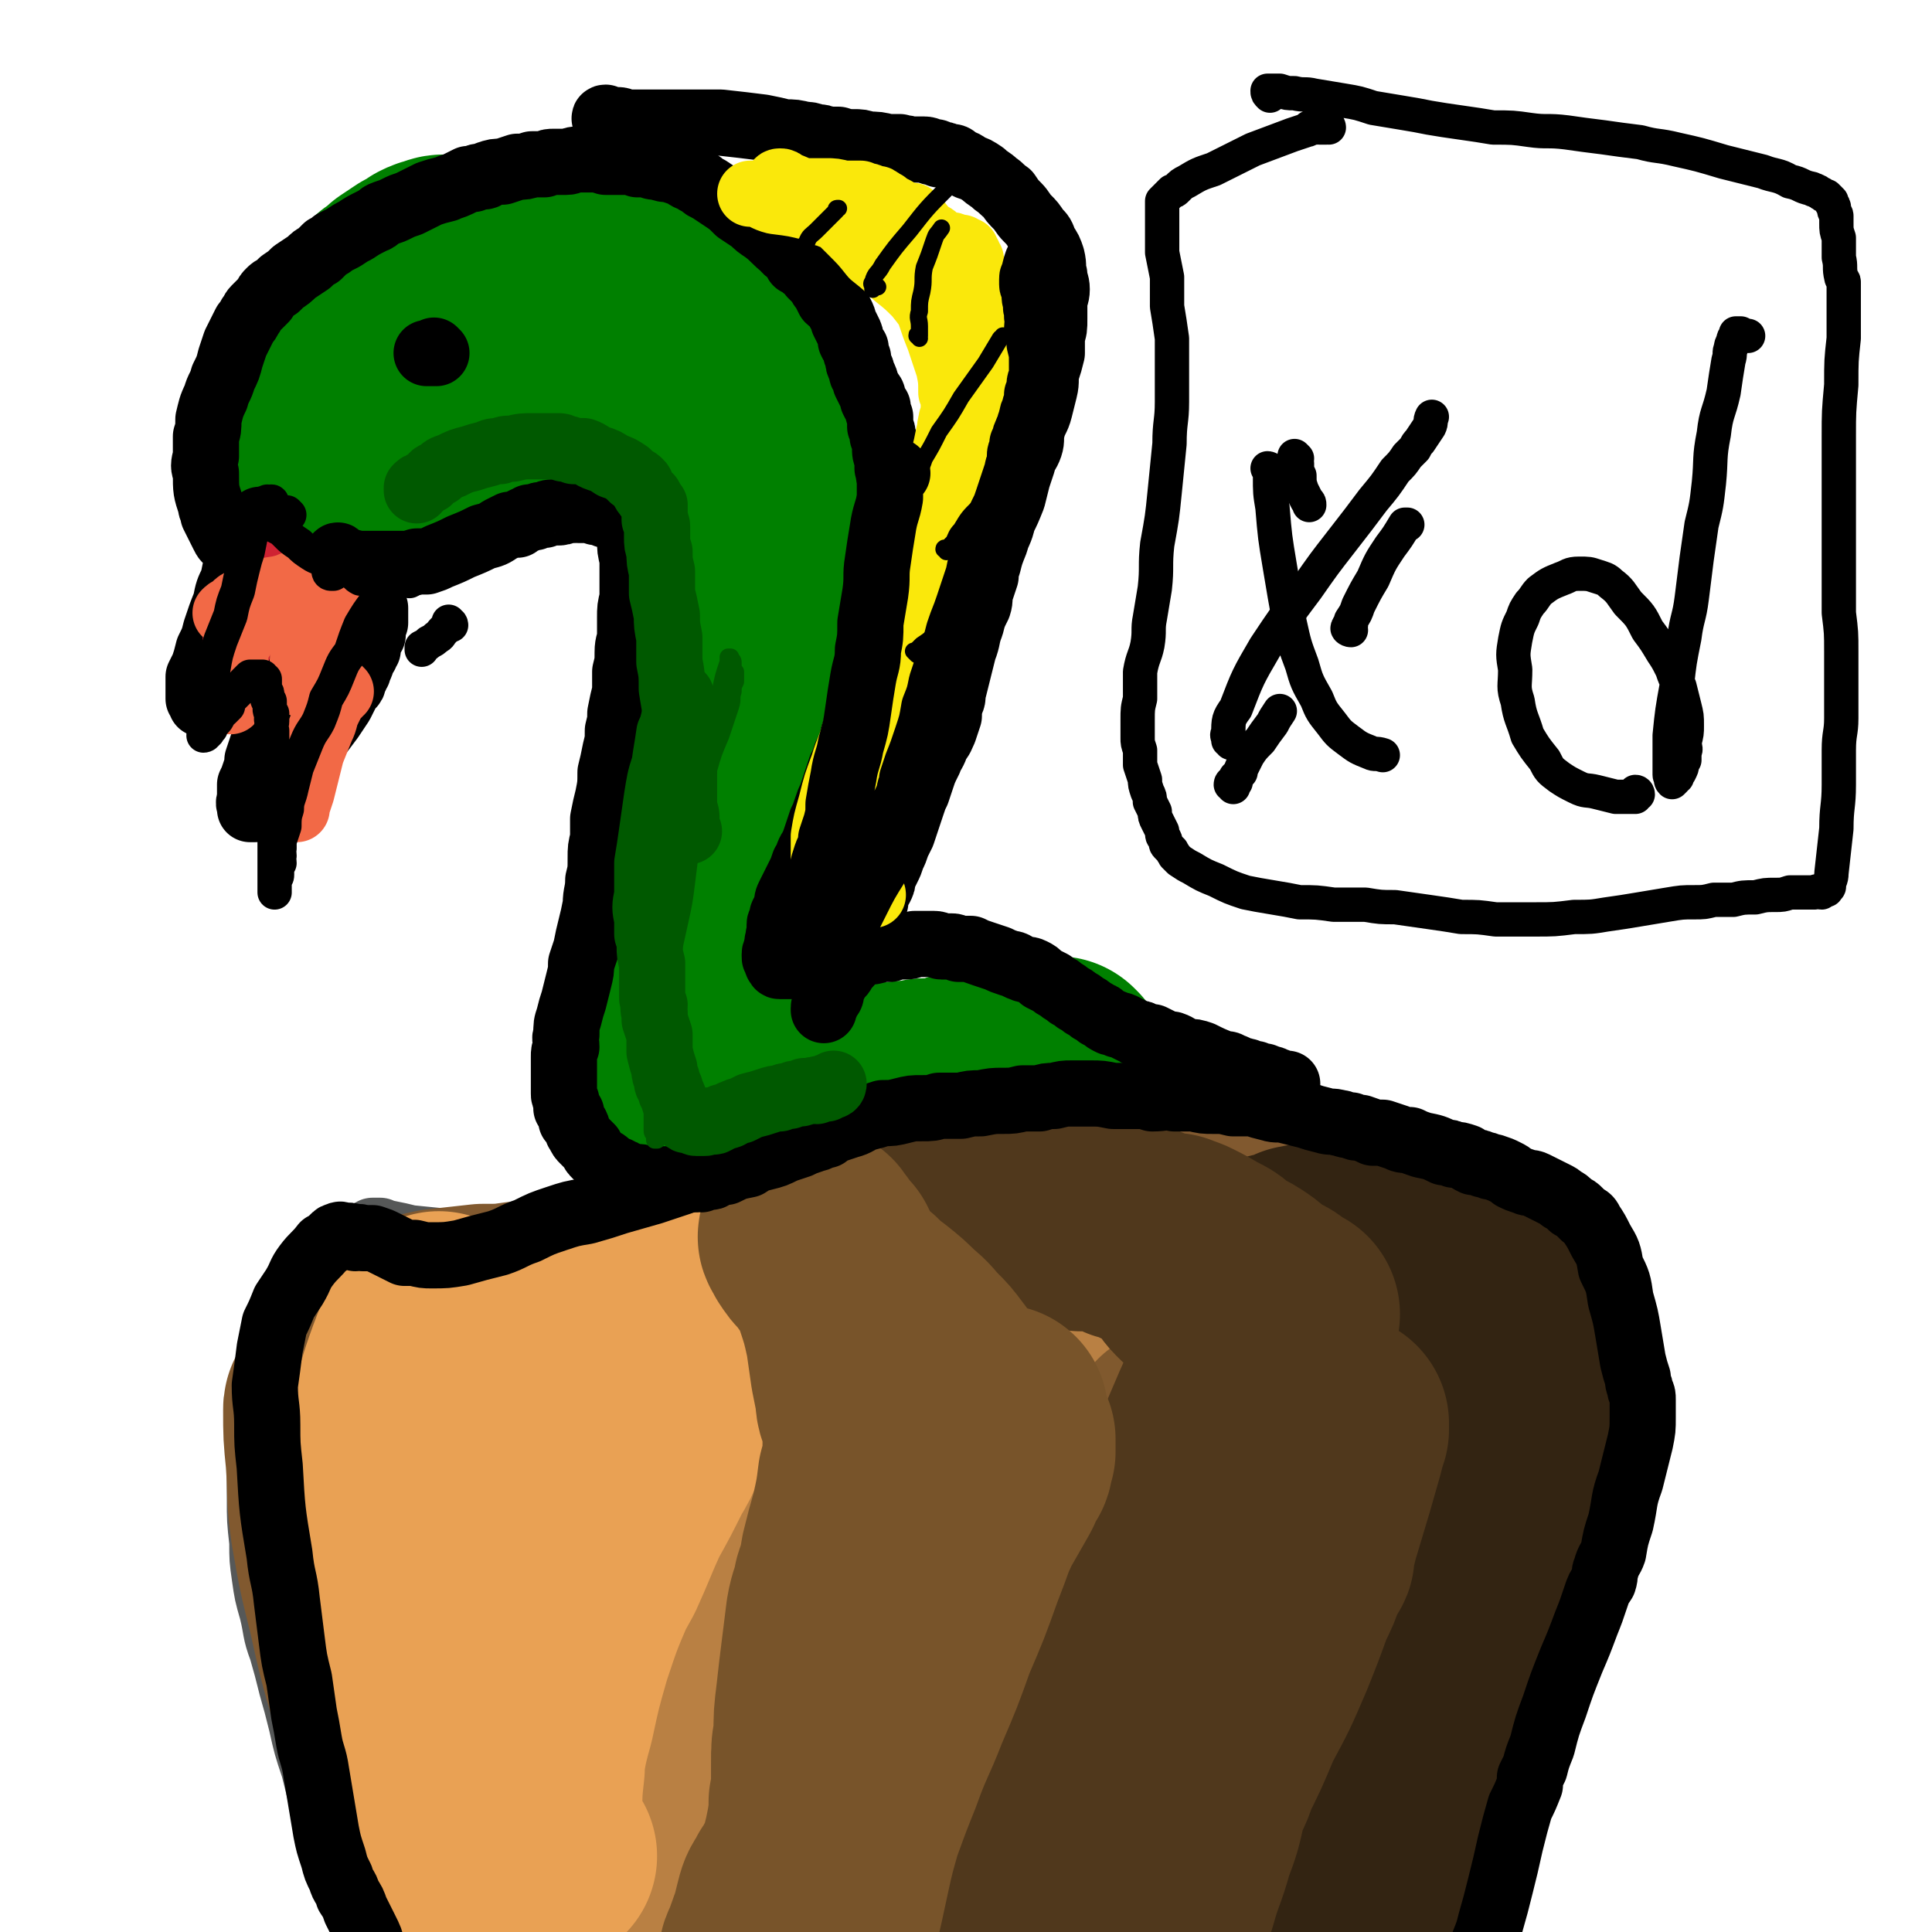 <svg viewBox='0 0 788 788' version='1.1' xmlns='http://www.w3.org/2000/svg' xmlns:xlink='http://www.w3.org/1999/xlink'><g fill='none' stroke='#565858' stroke-width='27' stroke-linecap='round' stroke-linejoin='round'><path d='M153,503c0,0 -1,-1 -1,-1 0,0 0,0 1,0 0,0 0,0 1,0 0,0 0,0 1,0 1,1 1,1 3,1 5,1 5,1 9,2 10,1 10,1 20,2 10,0 10,0 20,0 11,-1 11,-1 21,-2 10,-1 10,-2 19,-3 9,-2 9,-2 17,-3 9,-2 9,-2 17,-3 7,-1 7,-1 15,-2 6,-1 6,-1 13,-2 6,-1 6,-1 13,-2 8,-1 8,-1 16,-2 8,-1 8,-1 16,-2 7,-1 7,-1 15,-2 7,0 7,0 13,0 6,-1 6,-1 12,-1 6,-1 6,0 12,-1 6,-1 6,-1 12,-1 5,-1 5,0 11,-1 5,-1 5,-1 10,-2 5,0 5,0 10,0 6,-1 6,-1 11,-2 6,-1 6,-1 12,-1 5,-1 5,-1 11,-2 5,0 5,0 10,-1 6,0 6,0 11,0 6,-1 6,0 11,0 4,0 4,-1 8,0 4,0 4,0 8,0 4,0 4,0 8,1 4,0 4,0 7,1 4,1 4,1 8,2 3,1 3,1 7,2 4,1 4,1 8,2 4,1 4,1 8,2 5,1 5,1 9,2 4,1 4,1 7,2 4,0 4,0 8,1 3,1 3,1 7,2 2,0 2,1 4,2 3,1 3,0 5,1 2,1 2,1 3,3 2,1 2,1 4,3 2,2 2,2 4,4 3,2 3,1 5,3 2,2 2,2 4,4 3,4 3,4 5,7 3,5 3,5 6,9 2,4 2,4 4,9 1,4 1,4 3,8 1,3 1,3 1,6 1,4 1,4 2,8 0,5 1,5 1,10 0,5 0,5 -1,10 0,5 -1,5 -1,9 -1,5 -1,5 -2,10 -1,6 -1,6 -3,12 -2,6 -2,6 -4,13 -2,7 -2,8 -4,15 -4,10 -4,10 -8,19 -5,11 -5,11 -9,21 -4,10 -5,10 -9,21 -4,10 -4,11 -8,21 -4,10 -3,10 -7,19 -4,10 -5,10 -9,19 -5,9 -5,9 -9,17 -4,7 -4,7 -7,13 -4,6 -3,6 -7,11 -3,6 -3,6 -7,10 -4,6 -4,6 -8,11 -6,7 -6,7 -13,13 -1,1 -1,1 -2,2 '/><path d='M158,505c-1,0 -1,-1 -1,-1 -1,0 0,1 0,1 0,-1 -1,-1 -1,-1 -1,0 -1,0 -2,0 -1,0 -1,0 -2,0 -1,0 -1,0 -2,0 -2,0 -2,0 -3,0 -2,1 -2,1 -3,2 -3,1 -3,1 -5,3 -4,3 -4,3 -7,7 -4,6 -4,6 -7,11 -4,6 -4,6 -8,12 -3,6 -3,6 -5,12 -3,7 -3,7 -4,14 -2,6 -1,6 -2,13 0,8 0,8 0,15 0,9 0,9 0,18 0,9 0,9 1,18 0,7 0,7 1,14 1,7 1,7 3,14 2,8 1,8 4,16 2,7 2,7 4,15 2,7 2,7 4,15 2,9 2,9 5,18 2,8 2,8 4,16 3,8 3,8 6,16 3,7 3,7 6,15 3,6 3,6 6,11 3,6 3,6 6,11 2,5 2,5 5,11 3,5 3,5 5,11 3,5 3,5 5,10 2,4 2,4 4,8 2,3 2,3 4,5 2,3 1,3 3,5 2,2 2,1 4,3 1,2 1,2 3,3 1,2 1,2 2,3 1,1 1,1 3,2 1,1 1,1 2,2 0,1 0,1 1,2 0,0 0,0 1,1 0,1 1,1 1,1 0,0 0,0 1,1 0,0 0,0 0,0 1,0 1,0 1,0 1,0 1,0 2,0 3,-1 3,-1 5,-2 '/><path d='M582,762c0,-1 -1,-1 -1,-1 0,-1 0,0 1,0 0,0 0,1 0,1 -1,1 -1,1 -1,1 -1,1 -1,0 -2,1 0,0 0,0 0,1 -1,0 -1,0 -2,1 -1,0 -1,0 -1,1 -1,1 -1,1 -2,3 -2,2 -2,2 -3,4 -3,3 -3,3 -5,6 -3,4 -2,4 -4,7 -3,4 -3,3 -5,7 -2,4 -2,4 -4,8 -3,5 -3,4 -5,9 -3,4 -3,4 -5,8 -2,4 -2,4 -4,7 -1,3 -1,3 -1,6 0,1 0,1 0,1 '/></g>
<g fill='none' stroke='#81592F' stroke-width='90' stroke-linecap='round' stroke-linejoin='round'><path d='M149,548c0,0 0,-1 -1,-1 0,0 0,0 0,0 0,-1 0,-1 0,-1 1,-1 1,-1 2,-1 4,-1 4,-1 8,-2 11,-2 11,-3 21,-5 9,-1 9,-1 18,-2 8,0 8,0 15,-1 7,0 7,0 14,0 6,-1 6,0 12,0 6,0 6,0 12,0 6,-1 6,-1 12,-1 7,0 7,0 14,0 6,0 6,-1 12,-1 7,0 7,0 13,0 6,0 6,0 12,0 6,0 6,0 12,0 5,0 5,0 9,0 5,0 5,0 10,-1 5,0 5,0 10,0 5,-1 5,-1 10,-1 6,0 6,-1 11,-1 6,0 6,0 11,0 5,0 5,-1 10,-1 5,0 5,0 10,0 4,0 4,0 9,0 5,0 5,0 10,0 5,0 5,0 9,0 5,0 5,0 10,0 4,0 4,0 8,0 3,0 3,0 7,0 4,-1 4,-1 8,-1 4,0 4,0 8,-1 4,0 4,0 7,-1 4,0 4,0 7,0 4,-1 4,-1 8,-1 4,0 4,-1 7,-1 3,0 3,0 6,0 3,0 3,-1 5,-1 3,0 3,0 5,0 3,0 3,0 5,0 3,0 3,0 6,0 4,0 4,0 7,0 4,0 4,0 7,0 4,0 4,0 9,0 3,0 3,1 7,1 3,0 3,0 6,0 2,0 2,0 5,1 2,0 2,0 5,0 1,1 1,1 3,1 2,0 2,0 3,1 2,0 2,0 3,1 2,0 2,0 3,1 1,0 1,0 3,1 1,1 1,1 3,1 1,1 1,1 3,2 1,1 1,1 2,2 2,1 2,1 4,3 1,1 1,1 2,3 2,2 2,2 3,4 3,3 3,3 5,7 2,4 2,5 3,10 1,5 1,5 2,11 0,5 0,5 0,11 0,4 0,4 -1,9 0,6 0,6 -1,11 -1,6 -1,6 -2,12 -1,6 -1,6 -2,12 -1,5 -1,5 -3,10 -2,6 -2,6 -5,12 -3,7 -3,7 -6,14 -4,8 -3,8 -7,15 -4,7 -4,7 -8,14 -5,7 -5,7 -9,15 -4,7 -4,7 -8,14 -3,6 -3,6 -7,12 -3,4 -3,4 -7,8 -5,7 -5,6 -10,13 -5,7 -5,7 -10,15 -4,7 -4,6 -9,13 -5,8 -5,8 -10,16 -4,7 -4,7 -9,15 -4,7 -3,7 -7,13 -3,5 -3,5 -7,9 -1,2 -2,2 -4,5 -1,1 -1,1 -2,3 -2,2 -2,2 -3,3 -3,3 -3,3 -5,6 -2,2 -2,2 -4,4 -1,1 -1,1 -3,3 -1,1 -1,1 -2,3 -1,1 -1,0 -2,1 0,1 0,1 -1,1 0,1 0,1 -1,1 0,0 -1,0 -1,0 0,0 0,0 0,-1 0,0 -1,0 -1,0 0,-1 0,-1 0,-2 0,-1 0,-1 0,-2 1,-6 1,-6 2,-12 0,-6 0,-6 1,-12 1,-8 1,-8 2,-16 0,-8 0,-8 2,-15 1,-6 1,-6 3,-12 1,-6 1,-6 3,-13 3,-8 2,-8 5,-16 2,-9 2,-8 5,-17 2,-7 2,-7 5,-15 3,-8 3,-8 6,-17 3,-7 3,-7 5,-14 3,-7 3,-7 6,-13 4,-8 4,-8 7,-15 4,-7 4,-7 7,-14 3,-5 3,-5 7,-10 2,-4 2,-4 4,-8 2,-3 2,-3 4,-6 1,-1 1,-1 2,-3 1,-1 1,-1 2,-3 1,-1 1,-1 2,-3 1,-1 1,-1 2,-2 1,-1 1,-1 2,-2 0,-1 0,-1 1,-1 0,0 0,0 0,0 0,1 0,1 -1,2 -1,4 -1,4 -2,8 -4,11 -4,11 -7,21 -5,16 -5,16 -10,31 -8,20 -8,20 -16,40 -8,18 -8,18 -16,37 -6,15 -7,15 -13,31 -4,12 -4,12 -8,24 -4,9 -4,9 -7,19 -2,6 -2,6 -4,12 -1,3 -2,3 -3,6 0,1 0,1 -1,2 0,2 0,2 -1,3 0,0 0,0 1,0 0,-1 -1,-1 0,-2 0,-2 0,-2 0,-5 3,-14 3,-14 5,-28 4,-19 4,-19 8,-37 5,-19 4,-19 9,-38 5,-17 5,-17 11,-35 4,-14 4,-14 10,-29 6,-15 6,-15 13,-30 6,-14 7,-13 13,-26 6,-12 5,-12 11,-24 3,-7 3,-7 7,-15 2,-3 3,-3 5,-7 0,-1 0,-1 1,-3 1,-1 1,-1 2,-2 0,0 0,-1 0,0 0,0 0,0 0,1 -1,1 -1,1 -2,2 -7,8 -7,8 -14,16 -15,17 -15,17 -29,35 -21,26 -21,26 -40,52 -20,27 -20,28 -39,56 -16,24 -16,24 -31,48 -11,17 -11,18 -20,35 -6,11 -5,11 -10,21 -4,7 -4,7 -7,13 -3,4 -3,4 -6,8 -2,2 -2,2 -4,5 -1,1 -1,1 -2,3 -1,0 -1,1 -2,1 -1,0 -1,0 -2,-1 -1,-2 -2,-2 -2,-5 -3,-13 -4,-13 -5,-25 -2,-21 -1,-21 -2,-41 -1,-22 -1,-22 -1,-44 0,-21 1,-21 1,-41 0,-16 0,-16 0,-32 0,-13 0,-13 1,-26 1,-9 2,-9 3,-18 1,-6 1,-6 2,-13 0,-4 1,-4 1,-9 1,-1 0,-1 1,-3 0,-1 0,-1 0,-2 -1,0 -1,1 -1,1 -3,9 -3,9 -6,18 -6,21 -6,21 -11,43 -8,28 -9,28 -15,56 -7,26 -7,26 -11,52 -4,20 -3,20 -5,40 -1,10 0,10 -1,21 0,2 0,2 0,4 0,1 0,2 0,2 0,0 0,0 -1,0 -1,-1 -1,-1 -2,-2 -6,-5 -6,-5 -13,-10 -10,-8 -10,-8 -19,-16 -11,-11 -12,-11 -22,-24 -11,-13 -11,-14 -20,-28 -10,-15 -10,-14 -18,-30 -8,-16 -8,-16 -15,-32 -7,-16 -7,-16 -12,-32 -6,-15 -6,-15 -10,-31 -5,-15 -4,-15 -9,-30 -3,-12 -3,-12 -7,-23 -3,-7 -3,-7 -6,-14 -1,-2 -1,-2 -2,-3 0,-1 0,-2 -1,-2 -1,0 -1,0 -1,0 -1,1 -1,1 -1,2 0,10 0,10 1,20 1,14 0,14 2,28 3,17 3,17 7,33 4,18 4,18 9,35 5,18 5,18 11,36 5,16 5,16 11,32 5,14 6,14 11,27 4,10 4,10 9,20 2,4 2,4 5,9 1,2 1,2 2,3 1,1 1,1 2,2 0,0 1,1 1,0 1,-3 0,-3 0,-7 -1,-12 0,-12 -2,-25 -3,-16 -3,-16 -7,-31 -4,-18 -4,-18 -9,-36 -4,-19 -5,-19 -9,-37 -3,-16 -3,-16 -4,-32 -1,-13 -1,-13 0,-26 0,-11 1,-11 3,-21 1,-7 1,-7 4,-14 1,-4 1,-4 3,-7 1,-2 1,-2 2,-3 1,-1 1,-1 2,-1 4,0 5,0 8,2 7,5 8,5 13,12 11,12 11,12 19,25 10,15 9,16 17,31 6,15 6,15 12,30 4,12 4,12 9,24 3,8 3,8 7,16 2,3 2,4 5,6 4,3 5,4 9,4 6,0 7,-1 12,-6 10,-9 9,-9 18,-20 9,-12 9,-13 17,-26 8,-12 8,-12 14,-24 5,-10 5,-11 9,-21 4,-9 5,-9 8,-18 3,-8 3,-8 4,-15 1,-6 1,-6 1,-12 0,-5 0,-5 -1,-10 -1,-2 -1,-2 -2,-4 -2,-3 -2,-4 -6,-5 -7,-4 -8,-5 -15,-4 -13,0 -14,1 -26,5 -17,6 -17,6 -33,14 -16,8 -16,8 -31,17 -13,8 -13,8 -25,17 -8,6 -8,7 -15,14 -2,2 -2,2 -4,5 -1,1 -3,2 -1,3 5,3 6,4 13,4 19,0 19,-1 37,-4 22,-5 22,-5 44,-12 24,-8 24,-8 48,-17 23,-8 23,-8 46,-16 19,-7 19,-7 38,-13 14,-5 14,-5 28,-9 9,-3 9,-2 18,-4 5,-2 5,-2 9,-3 2,0 2,0 4,-1 1,0 1,0 2,0 0,-1 0,-1 -1,-1 -14,-2 -14,-4 -28,-3 -29,2 -30,2 -57,10 -32,10 -32,10 -61,25 -23,11 -23,12 -44,27 -12,8 -12,8 -22,19 -5,5 -6,5 -8,12 -1,4 -1,5 1,8 4,6 5,7 11,10 11,6 11,5 23,7 13,3 14,2 27,2 15,-1 15,-1 30,-4 14,-3 14,-3 28,-8 14,-4 14,-4 27,-9 10,-5 10,-5 20,-9 6,-3 6,-3 13,-6 2,-1 2,-1 5,-2 1,-1 1,-1 3,-2 0,0 1,0 1,-1 -1,0 -1,0 -2,0 -15,4 -16,2 -30,8 -20,8 -21,8 -39,20 -17,11 -18,12 -33,25 -10,10 -10,11 -19,23 -4,6 -4,6 -6,14 -1,3 -2,4 0,6 5,4 7,5 14,6 13,3 14,3 27,0 15,-3 16,-4 30,-11 15,-7 15,-8 29,-17 12,-9 11,-9 22,-18 7,-6 8,-6 14,-13 4,-3 4,-3 7,-7 1,-2 1,-2 3,-5 0,-1 0,-1 1,-3 0,-2 0,-2 -1,-3 -1,-2 -1,-2 -2,-3 -4,-2 -5,-3 -9,-3 -5,1 -6,2 -10,5 -5,3 -4,4 -8,9 '/></g>
<g fill='none' stroke='#008000' stroke-width='90' stroke-linecap='round' stroke-linejoin='round'><path d='M432,436c0,0 -1,-1 -1,-1 0,0 0,0 0,1 -1,0 -1,0 -2,0 -1,0 -1,0 -2,0 -2,0 -1,1 -3,1 -1,0 -1,0 -2,0 -1,0 -1,0 -2,1 -1,0 -1,0 -2,0 -1,0 -1,0 -2,0 -1,1 -1,0 -3,1 -1,0 -1,0 -3,0 -2,0 -2,0 -3,0 -2,0 -2,1 -4,1 -1,0 -1,0 -3,0 -2,0 -2,0 -4,1 -3,0 -3,0 -5,1 -3,1 -3,1 -6,2 -4,0 -4,0 -8,0 -4,1 -4,1 -8,1 -3,1 -3,1 -6,1 -2,0 -2,0 -5,0 -2,0 -2,0 -4,-1 -2,0 -2,0 -4,0 -2,0 -2,0 -4,0 -3,-1 -3,-1 -6,-1 -2,0 -2,0 -5,-1 -2,-1 -2,0 -5,-1 -2,-1 -1,-1 -3,-2 -2,-1 -2,0 -4,-1 -1,-1 -1,-1 -2,-2 -2,-1 -2,-1 -3,-2 -2,-1 -2,-1 -3,-2 -1,-2 -1,-2 -3,-3 -1,-2 -1,-2 -2,-3 -2,-3 -2,-3 -3,-5 -2,-3 -2,-3 -4,-5 -2,-3 -2,-3 -3,-6 -1,-3 -1,-3 -2,-6 -2,-3 -2,-3 -3,-6 -2,-3 -2,-2 -3,-6 -2,-3 -2,-3 -3,-6 -1,-4 -1,-3 -1,-7 -1,-4 -1,-4 -1,-7 0,-3 0,-3 0,-7 0,-3 0,-3 1,-6 0,-3 0,-3 0,-6 0,-3 0,-3 0,-6 1,-4 0,-4 1,-8 1,-3 1,-3 1,-7 1,-4 1,-4 2,-7 1,-3 0,-3 1,-7 1,-3 1,-3 2,-6 1,-3 2,-3 3,-6 1,-3 1,-3 2,-7 1,-4 1,-4 2,-8 2,-4 1,-4 3,-8 1,-4 1,-4 2,-8 1,-4 1,-4 1,-7 1,-3 1,-3 2,-7 1,-3 1,-3 1,-7 1,-5 1,-5 2,-9 1,-5 1,-5 1,-10 1,-4 1,-4 1,-8 0,-3 1,-3 1,-6 0,-3 0,-3 1,-6 0,-3 0,-3 0,-6 1,-3 1,-3 1,-6 0,-3 0,-3 0,-6 0,-4 0,-4 0,-7 -1,-3 -1,-3 -1,-7 -1,-3 0,-3 -1,-5 -1,-3 -1,-3 -1,-5 -1,-3 -1,-3 -2,-6 -1,-3 -1,-2 -3,-6 -1,-2 -1,-3 -2,-6 -1,-3 -1,-3 -3,-6 -1,-3 -1,-3 -3,-6 -1,-2 -1,-2 -3,-4 -1,-2 -1,-2 -3,-4 -2,-2 -2,-2 -5,-4 -2,-2 -2,-2 -4,-4 -3,-2 -3,-3 -5,-4 -3,-2 -3,-2 -6,-3 -3,-2 -3,-2 -6,-3 -3,-2 -3,-2 -6,-3 -4,-1 -4,-1 -8,-2 -5,-1 -5,-1 -9,-1 -4,-1 -4,-1 -9,-1 -4,-1 -4,-1 -8,-1 -4,0 -4,0 -8,-1 -4,0 -4,0 -8,0 -4,0 -4,0 -8,0 -3,0 -3,0 -6,0 -3,-1 -3,-1 -6,-1 -2,0 -2,0 -4,0 -2,0 -2,0 -4,0 -2,0 -2,0 -4,0 -2,0 -2,0 -3,1 -2,0 -2,0 -4,1 -3,2 -2,2 -5,3 -3,2 -3,2 -6,4 -2,2 -2,2 -5,4 -3,3 -3,3 -5,5 -3,3 -3,3 -5,6 -3,3 -3,3 -6,6 -2,3 -2,3 -4,7 -2,2 -2,2 -4,5 -1,2 -1,2 -3,4 -1,2 -1,2 -2,4 -1,1 -1,1 -1,3 -1,1 -1,1 -1,2 -1,2 -1,1 -2,3 0,1 0,1 0,3 -1,1 -1,1 -1,2 -1,2 -1,2 -2,3 0,2 0,2 0,3 -1,2 -1,2 -1,3 0,2 -1,2 -1,4 0,1 0,1 0,3 0,1 0,1 0,3 0,1 0,1 0,2 0,1 0,1 0,2 0,1 0,1 0,1 0,1 1,1 1,2 0,0 0,0 0,0 1,0 1,0 1,1 0,0 1,0 1,0 1,0 1,0 2,-1 5,-2 5,-2 11,-4 6,-4 6,-4 12,-7 7,-4 7,-3 13,-7 4,-3 4,-3 8,-5 3,-2 3,-2 6,-3 2,-1 2,-1 4,-2 3,-1 3,-2 6,-2 3,-1 3,-1 7,-2 4,-1 4,-1 8,-2 4,-1 4,-1 8,-2 3,-1 3,0 7,-1 3,-1 3,-2 7,-3 3,0 3,0 6,-1 3,-1 3,0 6,-1 3,0 3,0 6,-1 2,0 2,0 5,0 1,0 1,0 3,0 1,0 1,0 3,0 1,0 1,1 3,1 2,0 2,0 4,1 2,0 2,0 5,1 2,1 2,1 4,2 2,0 2,0 3,1 2,1 2,1 4,2 1,1 1,1 3,3 1,1 1,1 2,2 1,1 1,1 2,2 1,1 1,1 2,3 0,1 0,1 1,3 1,1 1,1 2,3 0,2 0,2 1,5 1,3 1,2 2,5 1,3 0,3 1,5 1,3 1,3 2,6 0,3 0,3 1,6 1,3 1,3 2,6 0,4 0,4 0,8 0,4 0,4 0,8 0,5 -1,5 -1,9 0,5 0,5 -1,9 0,4 0,4 0,7 -1,4 -1,4 -1,8 -1,4 -1,4 -1,7 0,4 0,4 -1,8 0,4 0,4 0,8 -1,4 0,4 0,8 -1,4 0,4 0,8 -1,4 -1,4 -1,9 -1,5 0,5 -1,9 -1,5 -1,5 -1,10 -1,5 0,5 -1,10 -1,5 -1,5 -2,9 0,4 -1,4 -1,8 -1,4 0,4 -1,9 0,4 0,4 -1,8 0,4 0,4 0,9 -1,4 -1,4 -1,8 0,3 0,3 0,7 0,3 0,3 0,6 0,2 0,2 0,5 0,2 0,2 0,5 1,2 1,2 1,5 0,3 0,3 1,6 0,3 1,3 1,6 1,3 1,3 2,6 0,2 0,2 1,5 1,1 1,1 2,3 1,1 1,1 1,3 1,1 0,2 1,3 1,2 1,1 2,3 1,1 1,1 2,2 1,1 1,1 2,2 1,1 1,1 2,2 1,1 1,1 2,2 1,1 1,1 2,2 1,1 2,0 3,1 3,2 3,2 6,4 2,1 3,1 6,2 2,1 2,1 4,2 3,1 3,1 6,1 3,1 3,1 5,2 3,0 3,0 6,1 3,0 3,0 5,0 3,0 3,0 6,-1 3,0 3,0 6,-1 4,0 4,-1 7,-2 4,-1 4,0 8,-1 3,-1 3,-1 6,-2 3,-1 3,0 6,-1 2,-1 2,-1 4,-2 3,-1 3,-1 6,-1 2,-1 2,-1 5,-2 2,-1 2,0 5,-1 2,-1 2,-1 4,-2 2,0 2,0 3,-1 2,0 2,0 4,0 2,-1 2,-1 3,-1 3,-1 3,-1 5,-1 2,0 2,0 4,-1 1,0 1,0 3,0 2,0 2,0 4,0 1,0 1,0 3,0 1,-1 1,-1 3,0 1,0 1,0 3,0 1,1 1,0 3,1 2,0 2,0 4,1 1,0 1,0 3,0 1,1 1,1 2,1 2,0 2,0 3,1 1,0 1,0 2,1 1,0 1,0 2,0 0,1 0,1 1,1 1,0 1,0 2,1 0,0 0,0 1,1 1,0 1,0 2,0 0,0 0,0 0,1 1,0 1,0 2,0 1,0 1,0 1,0 '/></g>
<g fill='none' stroke='#81592F' stroke-width='90' stroke-linecap='round' stroke-linejoin='round'><path d='M281,529c0,0 -1,-1 -1,-1 0,0 1,0 2,0 2,-1 2,-1 5,-2 8,-3 9,-3 17,-6 10,-3 10,-3 20,-6 8,-2 8,-2 17,-5 7,-1 7,-1 14,-3 6,-1 6,-1 13,-2 6,-1 6,0 13,0 7,0 7,0 14,0 7,0 7,-1 14,-1 7,0 7,0 13,-1 5,0 5,0 10,0 4,-1 4,0 8,0 4,-1 4,-1 7,-1 3,0 3,0 6,0 2,0 2,0 3,0 2,0 2,0 3,1 1,0 1,0 3,0 1,0 1,0 3,0 1,0 1,0 2,0 1,0 1,0 2,0 2,0 2,0 3,0 0,0 0,0 1,0 1,0 1,0 3,0 1,0 1,0 2,0 1,0 1,0 2,0 1,0 1,0 2,0 2,0 2,-1 3,0 1,0 1,0 2,0 2,0 2,0 3,0 1,0 1,1 3,1 1,0 1,0 3,1 1,0 1,0 2,1 1,0 1,0 3,0 1,0 1,0 2,0 1,0 1,1 2,1 1,0 1,0 1,0 1,0 1,1 2,1 0,0 0,0 1,0 '/></g>
<g fill='none' stroke='#B98043' stroke-width='90' stroke-linecap='round' stroke-linejoin='round'><path d='M173,603c-1,0 -1,-1 -1,-1 -1,1 -2,2 -2,3 -1,3 -1,3 -1,6 0,5 0,5 0,10 1,11 1,11 2,21 1,11 1,11 2,22 1,10 1,10 2,21 1,9 1,9 2,19 1,8 2,8 4,16 1,7 1,7 3,13 2,4 2,4 3,8 2,4 2,4 4,8 2,4 2,4 3,7 1,3 1,3 3,6 0,2 0,2 1,3 1,2 1,2 2,3 0,1 0,1 0,2 1,0 0,1 1,1 0,0 0,0 0,1 0,0 1,0 1,0 -1,-1 -1,-1 -1,-1 -1,-1 -1,-1 -1,-2 -3,-5 -3,-5 -6,-10 -3,-7 -2,-7 -5,-14 -3,-8 -3,-8 -6,-16 -3,-8 -3,-8 -4,-16 -2,-8 -2,-8 -3,-16 -1,-8 -1,-8 -2,-17 -1,-8 -1,-8 -2,-17 0,-10 0,-10 0,-20 0,-11 0,-11 1,-22 0,-9 0,-9 1,-19 1,-7 1,-7 2,-14 1,-5 1,-5 2,-11 0,-2 0,-2 1,-5 0,-2 0,-2 1,-3 1,-2 1,-2 2,-3 1,-2 1,-2 3,-3 4,-4 4,-4 9,-7 3,-3 3,-3 7,-5 2,-2 2,-1 4,-3 1,-1 1,-1 3,-2 1,-1 1,0 2,-1 1,-1 1,-1 2,-1 5,-2 6,-2 11,-3 6,-2 6,-1 13,-3 5,0 5,0 9,-1 4,-1 4,-1 7,-1 3,0 3,0 6,-1 2,0 2,0 5,0 4,-1 4,0 8,0 4,-1 4,0 9,0 4,0 4,0 7,0 3,0 3,0 6,0 2,0 2,-1 4,0 1,0 1,0 3,0 1,0 1,0 3,0 1,0 1,1 2,1 2,0 2,0 3,0 2,0 2,0 3,1 2,0 2,0 4,1 2,0 2,0 4,1 2,0 2,0 4,1 3,0 3,1 6,1 3,1 3,0 6,1 4,0 4,0 8,1 5,0 5,0 9,0 5,0 5,0 10,0 4,0 4,0 9,0 3,0 3,-1 6,-1 3,0 3,0 6,0 3,0 3,0 5,-1 4,0 4,0 7,0 4,0 4,0 7,0 3,-1 3,-1 6,-1 2,0 2,0 4,0 1,0 1,-1 2,-1 1,0 1,0 2,0 1,0 1,-1 2,-1 0,0 0,0 1,0 0,0 1,0 1,0 0,0 -1,0 -1,0 -3,0 -3,0 -6,0 -10,0 -10,0 -21,0 -13,-1 -13,-1 -26,0 -12,0 -12,0 -24,1 -11,1 -11,1 -21,3 -8,2 -8,2 -17,4 -7,2 -7,2 -15,5 -7,3 -7,2 -13,5 -5,3 -5,3 -9,6 -4,2 -4,2 -7,6 -4,3 -4,3 -7,8 -4,5 -4,5 -7,10 -2,4 -2,4 -5,9 -2,5 -2,5 -3,10 -2,6 -2,6 -4,12 -2,7 -2,7 -3,13 -2,8 -2,7 -4,15 -1,6 -2,6 -3,13 -1,7 -1,7 -2,14 -1,7 0,7 -1,14 -1,10 -1,10 -2,19 0,10 0,10 0,20 1,9 0,9 2,17 0,5 0,5 2,11 1,3 1,3 2,5 1,2 1,2 2,3 1,2 1,2 2,3 1,0 1,0 2,1 1,1 1,1 2,2 0,0 0,0 1,1 1,0 1,0 2,1 0,0 0,0 0,0 1,1 1,1 1,1 1,0 1,0 1,0 1,0 1,0 1,0 1,0 1,0 2,-1 1,-2 1,-2 2,-4 4,-10 5,-10 9,-20 5,-12 5,-13 9,-25 4,-13 3,-13 8,-26 3,-11 3,-11 7,-21 4,-9 4,-9 8,-18 4,-9 3,-10 8,-18 7,-11 7,-11 15,-20 7,-10 8,-10 17,-19 8,-8 8,-8 17,-16 6,-5 6,-4 12,-9 4,-3 4,-3 7,-5 2,-1 2,-1 3,-2 1,-1 2,-1 3,-1 1,-1 1,-1 2,-2 2,0 2,0 3,-1 3,-1 3,-1 5,-2 2,0 2,0 4,-1 1,0 1,0 2,0 2,-1 2,0 3,0 1,-1 1,0 1,0 1,0 1,-1 1,0 0,0 0,0 0,1 0,1 -1,1 -2,2 -5,10 -5,10 -10,19 -8,13 -8,13 -16,26 -8,13 -8,13 -16,26 -8,13 -8,13 -15,26 -6,11 -7,10 -13,21 -5,11 -6,11 -10,21 -4,11 -4,11 -7,22 -3,9 -3,9 -4,19 -1,8 -1,8 -2,16 -1,7 -1,7 -1,14 0,3 1,3 1,7 0,1 0,1 0,3 0,1 0,1 1,2 0,1 0,1 0,2 1,0 1,0 1,1 1,1 1,1 1,2 1,1 1,1 2,1 '/></g>
<g fill='none' stroke='#E9A154' stroke-width='90' stroke-linecap='round' stroke-linejoin='round'><path d='M223,757c0,0 -1,-1 -1,-1 0,0 0,1 0,1 -1,-1 -1,-1 -2,-1 0,0 -1,0 -1,0 -1,-1 0,-1 0,-2 -1,-2 -1,-2 -1,-4 -1,-6 -1,-6 -1,-11 0,-9 0,-9 1,-18 0,-8 1,-8 2,-16 1,-6 1,-6 2,-12 1,-5 1,-5 2,-9 1,-5 1,-5 2,-10 3,-7 3,-7 6,-14 5,-12 5,-11 11,-22 5,-11 5,-12 10,-23 5,-9 5,-9 10,-19 3,-5 3,-5 5,-10 1,-1 1,-1 2,-3 1,-1 1,-1 1,-2 0,-1 0,-1 1,-1 0,-1 0,-1 0,-2 1,-1 2,-1 3,-3 1,-1 1,-1 2,-3 1,-1 0,-1 1,-3 1,-1 1,-1 2,-2 1,-1 1,-1 1,-2 1,-1 1,-1 1,-2 1,0 1,0 1,-1 0,0 0,0 1,0 0,-1 0,-1 0,-1 0,-1 0,-1 1,-1 0,0 0,0 0,-1 0,0 0,-1 0,-1 -1,0 -1,0 -2,1 0,0 0,0 -1,1 -5,9 -6,9 -11,18 -9,16 -9,16 -17,33 -8,16 -8,16 -14,32 -6,14 -6,14 -11,29 -4,14 -4,14 -7,28 -4,14 -3,14 -6,29 -2,13 -3,13 -4,27 -1,16 -1,16 -2,33 0,3 1,3 1,5 0,2 0,2 0,3 0,0 -1,0 -1,0 -2,-2 -1,-3 -2,-5 -4,-7 -4,-7 -9,-14 -5,-8 -5,-8 -11,-17 -6,-9 -6,-9 -11,-18 -5,-10 -5,-10 -9,-19 -4,-9 -4,-9 -7,-19 -3,-8 -3,-8 -5,-16 -2,-7 -2,-7 -2,-15 0,-9 0,-9 1,-18 2,-9 2,-9 5,-18 2,-10 2,-10 5,-20 2,-11 3,-11 5,-22 3,-10 3,-10 5,-21 2,-8 2,-8 3,-16 1,-5 1,-5 2,-10 0,-2 0,-2 0,-4 0,-2 0,-2 0,-3 0,0 0,-1 0,-1 -1,-1 -1,-1 -1,-1 0,0 0,-1 0,-1 0,1 0,1 0,2 0,0 0,-1 0,-1 0,0 -1,0 -1,0 0,0 0,0 0,0 0,0 -1,0 -1,0 0,0 0,0 0,1 -4,7 -4,7 -7,15 -4,11 -4,12 -7,24 -3,11 -3,11 -5,22 -2,11 -2,11 -2,22 -1,10 -1,10 0,20 0,10 0,10 1,20 1,10 2,10 3,19 2,8 2,8 3,16 2,5 1,5 3,11 1,2 1,2 2,5 1,1 1,1 2,2 0,1 0,2 1,3 0,0 1,0 1,0 0,0 1,0 1,0 0,0 0,0 0,-1 0,-1 0,-1 0,-1 -1,-5 -1,-5 -2,-9 0,-9 1,-9 1,-18 0,-10 0,-10 1,-21 0,-9 0,-9 1,-17 1,-7 1,-7 2,-14 1,-5 2,-5 3,-10 2,-7 1,-7 4,-13 3,-9 3,-9 7,-17 6,-11 6,-11 12,-22 6,-10 6,-9 12,-19 4,-6 3,-6 7,-11 1,-2 2,-1 3,-3 1,-1 1,-1 2,-2 0,-1 1,-1 1,-1 2,-1 2,-1 3,-2 5,-2 5,-2 9,-5 5,-2 5,-2 9,-4 3,-2 3,-2 7,-3 2,-1 1,-2 4,-2 1,0 1,0 3,0 1,0 1,-1 3,-1 1,0 1,0 3,1 2,0 2,0 5,0 3,1 3,0 5,1 2,0 2,0 4,0 1,1 1,1 3,1 1,0 1,0 2,0 1,0 1,0 2,0 0,0 0,0 0,1 0,0 0,0 0,0 -1,1 -1,1 -3,1 -7,3 -7,3 -15,6 -8,2 -8,2 -16,5 -8,2 -8,2 -16,4 -7,2 -7,2 -14,3 -5,1 -5,1 -10,2 -2,0 -2,0 -4,1 -1,0 -1,-1 -2,-1 -1,0 -1,0 -1,0 -1,0 -1,-1 -1,-1 0,0 0,0 0,0 4,-1 4,-1 8,-1 6,0 6,0 13,0 6,-1 6,-1 13,-1 6,0 6,0 13,0 5,0 5,0 11,0 0,0 0,0 1,1 '/></g>
<g fill='none' stroke='#80592E' stroke-width='90' stroke-linecap='round' stroke-linejoin='round'><path d='M431,704c-1,0 -2,-1 -1,-1 0,-1 0,0 1,-1 1,-2 0,-2 1,-5 4,-11 4,-11 8,-21 5,-14 5,-15 11,-28 5,-12 5,-12 10,-24 4,-8 4,-8 8,-17 2,-6 2,-6 5,-12 1,-2 1,-2 2,-4 1,-1 1,-1 1,-2 1,-1 1,-1 2,-1 0,0 0,-1 0,-1 0,0 0,0 0,0 1,0 0,-1 1,-1 0,0 0,0 0,0 -1,1 -1,1 -2,2 -5,9 -5,9 -10,19 -10,20 -10,20 -20,40 -10,22 -10,22 -20,45 -9,19 -8,20 -16,39 -5,12 -5,12 -10,25 -3,6 -3,6 -6,12 -3,8 -4,8 -6,16 -4,12 -4,11 -7,23 -3,11 -2,11 -4,22 -1,5 -1,5 -1,9 0,2 1,2 1,4 0,1 0,1 1,1 0,1 1,1 1,0 2,-3 2,-3 3,-6 5,-12 4,-12 8,-24 5,-14 5,-14 9,-28 4,-13 4,-13 8,-25 3,-8 3,-8 6,-16 2,-5 2,-5 4,-10 3,-5 3,-5 6,-10 4,-8 4,-8 10,-15 3,-6 4,-5 8,-11 '/></g>
<g fill='none' stroke='#332412' stroke-width='90' stroke-linecap='round' stroke-linejoin='round'><path d='M555,744c0,-1 -1,-1 -1,-1 0,-1 0,0 1,0 0,0 0,0 0,0 0,-1 0,0 1,-1 2,-3 1,-3 3,-7 3,-9 3,-9 6,-19 3,-8 3,-8 6,-16 3,-6 3,-6 5,-13 2,-6 2,-6 4,-11 2,-4 2,-4 4,-7 2,-4 2,-4 3,-7 2,-4 2,-4 4,-9 2,-5 2,-5 5,-10 2,-4 2,-4 4,-8 1,-2 1,-2 2,-4 1,-1 1,-1 2,-3 0,0 0,0 1,-1 0,-1 -1,-1 0,-2 0,0 1,1 1,0 0,0 -1,-1 0,-1 0,0 0,0 1,1 0,0 -1,0 -1,1 -1,3 -1,3 -2,7 -4,11 -3,12 -7,23 -6,18 -6,18 -13,35 -6,19 -6,19 -13,37 -5,14 -5,14 -11,28 -3,7 -3,7 -6,14 -1,2 -1,2 -2,5 -1,1 -1,1 -2,3 -1,1 -1,1 -1,2 -1,0 -1,0 -2,0 0,0 0,0 0,0 0,0 0,0 1,-1 0,0 0,0 0,-1 1,0 1,0 1,-1 4,-7 4,-7 7,-15 5,-10 5,-10 10,-21 4,-10 4,-10 8,-20 3,-8 3,-8 7,-16 2,-5 2,-5 5,-10 2,-5 2,-5 4,-10 2,-5 2,-5 5,-11 2,-7 2,-7 4,-15 2,-7 2,-7 5,-14 2,-6 2,-6 3,-12 2,-5 2,-5 3,-9 0,-3 0,-3 1,-6 0,-1 0,-1 0,-3 1,-2 0,-2 1,-3 0,-4 0,-4 0,-7 1,-4 1,-4 2,-8 0,-3 0,-3 1,-6 0,-3 0,-3 0,-5 0,-2 0,-2 0,-4 -1,-2 0,-2 0,-5 -1,-2 -1,-2 -1,-5 -1,-4 -1,-4 -2,-8 0,-4 0,-4 -2,-8 -1,-5 -1,-4 -3,-9 -1,-2 -1,-3 -2,-5 -1,-2 -1,-2 -2,-3 -1,-2 -1,-2 -2,-3 -1,-2 -1,-2 -2,-3 -2,-3 -3,-3 -5,-5 -4,-2 -4,-2 -7,-4 -3,-2 -3,-2 -7,-4 -5,-2 -5,-2 -9,-4 -6,-1 -6,-1 -11,-2 -6,-1 -6,-1 -11,-1 -5,0 -5,0 -10,0 -4,1 -4,1 -9,1 -3,0 -3,0 -6,1 -1,0 -1,1 -3,1 -1,0 -1,0 -2,0 0,0 0,0 -1,1 0,0 0,0 -1,0 0,0 0,0 0,0 0,0 0,0 1,0 0,-1 0,-1 1,-1 1,-1 1,0 2,-1 5,-1 5,-1 9,-3 5,-1 5,-1 11,-2 6,-1 6,-1 11,0 5,0 6,0 11,1 4,1 4,1 9,2 4,1 4,2 8,3 3,1 3,1 6,2 2,1 2,1 5,2 2,1 2,1 4,2 2,1 2,1 3,2 2,2 2,2 3,3 3,3 3,3 5,6 3,3 2,3 4,7 2,4 2,4 3,7 2,3 2,3 3,7 1,3 1,3 1,7 1,4 1,4 1,9 -1,6 -1,6 -2,11 -1,6 -1,6 -2,11 -1,5 -1,5 -2,10 -2,6 -1,6 -3,11 -2,7 -2,7 -5,13 -3,7 -3,7 -7,14 -3,7 -3,7 -7,13 -3,5 -4,5 -7,11 -3,5 -4,5 -7,10 -3,6 -3,6 -6,12 -3,5 -3,5 -6,11 -3,6 -3,6 -5,12 -3,5 -3,5 -5,11 -2,5 -2,6 -4,11 -2,5 -2,5 -5,10 -2,6 -2,6 -5,11 -2,5 -2,5 -4,10 -3,5 -3,5 -4,9 -2,4 -2,4 -3,7 0,3 0,3 0,5 0,1 0,1 0,2 '/></g>
<g fill='none' stroke='#50381C' stroke-width='90' stroke-linecap='round' stroke-linejoin='round'><path d='M491,726c-1,-1 -1,-2 -1,-1 -1,0 0,0 0,1 0,0 0,0 -1,1 0,0 0,-1 0,0 0,0 1,0 1,0 1,-2 1,-2 2,-4 6,-12 6,-12 11,-24 7,-13 7,-13 13,-27 4,-10 4,-10 8,-21 3,-6 3,-6 5,-12 1,-2 1,-2 2,-4 0,-1 1,0 1,-1 0,-1 0,-1 0,-2 1,-4 1,-4 2,-8 3,-10 3,-10 6,-20 2,-7 2,-7 4,-14 1,-4 1,-4 2,-7 0,-1 0,-1 0,-2 0,0 0,-1 0,0 -1,1 -1,2 -1,4 -6,14 -6,13 -12,27 -9,19 -9,19 -18,39 -9,22 -9,22 -18,45 -9,21 -9,21 -17,43 -7,18 -7,18 -13,37 -5,15 -5,15 -8,30 -3,8 -3,8 -4,17 0,2 0,2 0,4 0,0 -1,1 0,1 0,1 0,1 1,1 0,-1 0,-1 0,-1 1,-1 1,-1 2,-2 0,-1 0,-1 0,-2 2,-4 2,-4 4,-8 3,-10 3,-10 6,-20 4,-11 4,-11 8,-23 3,-11 4,-11 7,-22 3,-8 3,-8 5,-17 2,-7 3,-6 5,-13 1,-5 1,-5 3,-9 2,-7 2,-7 5,-13 2,-7 2,-7 5,-14 2,-6 3,-6 5,-12 2,-5 3,-5 5,-10 2,-6 2,-6 4,-12 2,-6 2,-6 4,-12 2,-5 2,-5 3,-11 2,-7 2,-7 3,-14 2,-7 2,-7 3,-14 1,-3 1,-3 1,-7 1,-2 1,-2 1,-3 0,-1 1,-1 1,-2 0,-1 0,-1 0,-2 0,-1 0,-1 0,-2 -1,-3 -1,-3 -2,-6 -2,-4 -2,-4 -4,-8 -2,-4 -2,-4 -4,-9 -2,-4 -2,-3 -5,-7 -2,-3 -1,-3 -4,-6 -3,-4 -3,-4 -6,-7 -5,-4 -5,-4 -10,-8 -4,-3 -4,-3 -8,-7 -3,-2 -3,-2 -6,-5 -2,-2 -2,-3 -4,-5 -1,-1 -1,-1 -2,-3 -1,-1 -1,-1 -2,-2 -1,-1 0,-1 -1,-2 0,-1 -1,0 -1,-1 0,0 -1,0 -1,-1 0,0 0,0 1,0 0,0 0,0 1,0 0,0 0,0 1,1 2,0 2,0 4,1 4,2 4,2 9,5 5,2 4,3 9,6 4,2 4,2 7,4 3,2 3,3 6,5 2,1 2,1 4,2 2,1 2,1 3,2 1,1 1,1 2,2 1,0 1,0 1,0 1,1 2,1 2,1 -1,0 -2,0 -3,-1 -5,-3 -5,-3 -11,-6 -7,-4 -7,-4 -14,-8 -7,-3 -7,-3 -13,-7 -4,-2 -4,-3 -9,-5 -4,-2 -4,-2 -8,-4 -4,-2 -4,-2 -8,-3 -4,-2 -4,-2 -9,-3 -5,-1 -6,-1 -11,-2 -5,-1 -5,-1 -10,-1 -4,-1 -4,-1 -9,-1 -4,-1 -4,-1 -7,-2 -3,0 -3,1 -7,1 -3,0 -3,0 -6,1 -2,0 -2,1 -5,2 -2,0 -2,1 -4,1 -2,1 -2,1 -4,1 -1,1 -1,1 -2,2 -1,0 -1,-1 -2,0 0,0 0,1 -1,1 0,0 0,0 -1,0 0,-1 0,0 0,0 0,-1 0,-1 1,-1 1,0 1,0 2,0 7,-1 7,-1 13,-2 8,0 8,0 17,0 7,-1 7,-1 14,-1 6,0 6,-1 12,0 6,0 6,0 11,1 5,1 5,1 9,3 4,1 4,2 8,3 5,3 5,3 9,5 3,2 3,2 7,4 3,2 3,2 6,4 2,1 2,1 3,3 2,1 2,1 3,3 3,2 3,2 5,5 1,3 1,3 3,6 1,3 1,3 1,6 1,4 1,4 1,8 -1,7 -1,7 -3,13 -2,8 -3,8 -6,15 -3,7 -3,7 -6,14 -2,5 -2,6 -4,11 -3,6 -3,5 -5,11 -2,6 -2,6 -4,12 -3,6 -3,6 -6,12 -7,15 -7,15 -15,30 -5,9 -5,8 -11,17 -5,8 -5,8 -10,16 -4,6 -4,7 -7,13 -3,6 -4,6 -7,13 -3,7 -3,7 -7,15 -3,9 -3,9 -6,18 -3,8 -3,8 -6,17 -1,5 -2,5 -3,10 -1,1 0,1 0,3 0,1 -1,1 -1,3 0,1 0,1 1,2 0,1 0,1 0,2 1,1 1,1 1,2 0,0 1,0 1,1 0,1 0,1 0,2 0,0 0,0 1,0 0,1 0,0 1,1 0,0 0,0 1,0 0,-1 0,-1 1,-1 0,0 0,0 1,0 1,0 1,-1 2,-1 0,0 0,0 1,0 '/></g>
<g fill='none' stroke='#78542A' stroke-width='90' stroke-linecap='round' stroke-linejoin='round'><path d='M406,580c0,0 -1,-1 -1,-1 0,0 0,1 0,1 0,-1 0,-1 0,-1 0,-1 1,0 1,-1 0,0 0,-1 1,-1 0,0 0,1 0,1 -1,2 -1,2 -2,4 -1,5 -1,5 -2,10 -3,10 -2,10 -5,20 -4,13 -4,13 -9,26 -5,14 -5,14 -11,28 -5,14 -5,14 -11,28 -5,13 -6,13 -11,27 -4,10 -4,10 -8,21 -3,6 -3,6 -5,13 -1,4 -1,4 -2,9 -2,5 -2,5 -3,11 -1,7 -1,7 -2,13 -1,4 -1,4 -2,8 0,1 0,1 0,2 0,1 0,2 0,3 0,0 0,-1 0,-1 1,-6 2,-6 3,-12 3,-13 3,-13 6,-27 3,-14 4,-14 7,-28 3,-9 3,-9 5,-18 2,-4 2,-4 3,-8 1,-3 0,-3 1,-5 2,-5 2,-5 4,-10 4,-10 3,-10 8,-20 6,-15 7,-15 14,-29 6,-12 6,-12 12,-25 4,-7 4,-7 8,-14 1,-2 1,-2 2,-5 1,-1 1,-1 1,-2 0,0 1,0 1,-1 0,0 0,0 0,0 0,-2 0,-2 0,-3 0,-1 0,0 1,-1 0,-1 0,-1 0,-3 0,0 0,0 0,0 0,-1 0,-1 0,-2 -1,0 -1,0 -1,0 -1,0 -1,0 -1,0 0,0 0,-1 -1,-1 0,0 0,0 -1,0 -1,0 -1,0 -1,0 -1,-1 -1,-1 -2,-1 -1,-1 -1,0 -1,-1 -1,0 -1,0 -2,-1 -1,0 -1,0 -1,0 -1,-1 -2,-1 -2,-3 -3,-3 -2,-3 -5,-6 -2,-4 -2,-4 -5,-8 -3,-4 -3,-4 -6,-8 -3,-4 -3,-4 -6,-7 -4,-4 -3,-4 -8,-8 -4,-4 -4,-4 -9,-8 -4,-3 -4,-3 -7,-6 -4,-3 -4,-3 -7,-7 -3,-3 -3,-2 -6,-6 -1,-2 -1,-2 -3,-4 -2,-2 -2,-2 -4,-5 0,-1 0,-1 -1,-2 0,0 0,0 0,0 -1,-1 0,-1 0,-1 0,0 1,0 1,0 1,0 1,0 1,1 1,1 1,1 2,2 2,3 2,3 4,5 4,8 4,8 6,15 3,9 3,9 5,18 1,7 1,7 2,14 1,5 1,5 2,10 0,5 1,4 2,9 1,5 1,5 1,10 0,7 0,8 -2,15 -1,8 -1,8 -3,17 -2,7 -2,7 -4,15 -1,6 -1,6 -3,12 -1,6 -2,6 -3,12 -1,8 -1,8 -2,16 -1,8 -1,8 -2,17 -1,8 -1,8 -1,16 -1,5 -1,5 -1,11 0,4 0,4 0,8 0,4 0,4 -1,8 0,5 0,5 -1,11 -1,5 -1,5 -2,9 -1,4 -1,4 -2,7 -1,2 -1,2 -2,3 0,1 0,1 -1,3 -1,1 -1,1 -2,2 0,1 0,1 -1,2 -2,3 -2,3 -3,7 -1,4 -1,4 -2,8 -1,2 -1,2 -2,5 -1,3 -1,3 -2,5 -1,2 0,2 -1,4 -1,3 -1,3 -2,6 -1,5 -1,5 -3,9 0,1 0,1 0,1 '/></g>
<g fill='none' stroke='#000000' stroke-width='27' stroke-linecap='round' stroke-linejoin='round'><path d='M107,213c-1,0 -1,-1 -1,-1 -5,7 -5,8 -9,16 -1,4 -1,4 -2,9 -2,4 -2,4 -3,9 -2,5 -2,5 -4,11 -1,4 -1,4 -3,8 -1,4 -1,4 -2,7 -1,2 -1,2 -2,4 0,2 0,2 0,3 0,2 0,2 0,3 0,1 0,1 0,2 0,0 0,1 0,1 0,0 1,0 1,1 0,0 0,0 0,1 0,0 1,-1 1,-1 0,0 0,0 1,0 0,0 0,0 1,0 4,-2 4,-2 7,-4 5,-2 5,-2 9,-4 3,-2 3,-1 5,-3 2,-1 2,-1 3,-1 1,-1 1,-1 2,-2 1,0 1,0 2,-1 0,0 0,0 1,0 1,-1 0,-1 1,-1 0,-1 0,-1 1,-1 0,0 1,0 1,0 0,0 0,-1 1,-1 0,0 0,0 0,1 0,0 0,0 0,1 0,1 0,1 0,2 0,2 0,2 -1,5 -2,5 -2,5 -4,10 -1,4 -1,4 -3,8 -1,3 -1,3 -2,5 0,2 0,2 -1,4 -1,3 -1,3 -2,6 0,2 0,2 -1,5 -1,3 -1,3 -2,5 0,2 0,2 0,3 0,2 0,2 0,3 -1,2 0,2 0,3 0,0 0,0 0,1 1,0 1,0 2,0 0,-1 0,-1 1,-2 1,0 1,0 2,-1 1,-1 1,-1 2,-2 2,-2 1,-2 3,-3 1,-2 1,-2 3,-4 2,-2 2,-2 3,-4 2,-3 2,-3 5,-6 3,-4 3,-4 6,-7 3,-4 3,-4 6,-8 2,-3 2,-3 4,-6 1,-2 1,-2 2,-4 1,-2 1,-2 2,-3 1,-1 1,-1 1,-2 0,-1 0,-1 1,-2 0,-1 0,-1 1,-2 0,-1 0,-1 0,-2 1,-1 1,0 1,-1 1,-1 0,-2 1,-3 0,0 0,0 1,-1 0,-1 0,-1 1,-2 0,-1 0,-1 0,-2 0,-1 0,-1 1,-2 0,-1 0,-1 1,-2 0,-2 0,-2 0,-3 1,-1 0,-1 1,-2 0,-2 0,-2 0,-3 0,-2 0,-2 0,-3 -1,-1 -1,-1 -1,-1 -1,-2 -1,-2 -2,-3 0,-1 -1,-1 -2,-1 -4,-2 -4,-2 -8,-3 -4,-1 -4,0 -8,-1 -3,0 -3,0 -7,-1 -2,0 -2,0 -4,0 -1,-1 -1,-1 -3,-1 -1,-1 -1,-1 -3,-2 -1,0 -1,0 -2,0 -1,-1 -1,-1 -3,-2 -2,-1 -2,-1 -4,-2 -1,-1 -1,-1 -3,-2 -2,-1 -2,-1 -4,-2 -1,-2 -1,-2 -3,-3 -1,-2 -1,-1 -2,-3 -2,-1 -2,-1 -3,-3 -2,-4 -2,-4 -4,-8 0,-2 -1,-2 -1,-4 -2,-6 -2,-6 -2,-13 -1,-3 -1,-3 0,-7 0,-4 0,-4 0,-8 1,-3 1,-3 1,-7 1,-4 1,-5 3,-9 1,-4 2,-4 3,-8 2,-4 2,-4 3,-8 1,-3 1,-3 2,-6 1,-2 1,-2 2,-4 1,-2 1,-2 2,-4 1,-1 1,-1 2,-3 1,-1 1,-2 2,-3 1,-1 1,-1 2,-2 1,-1 1,-1 2,-2 1,-2 1,-2 2,-3 1,-1 1,-1 3,-2 1,-1 1,-1 2,-2 3,-2 3,-2 5,-4 3,-2 3,-2 6,-4 2,-2 2,-2 4,-3 2,-2 2,-2 3,-3 2,-1 2,-1 3,-2 2,-1 2,-1 4,-2 3,-2 3,-2 5,-3 3,-2 3,-2 7,-4 3,-1 2,-2 5,-3 3,-1 3,-1 5,-2 2,-1 2,-1 5,-2 4,-2 4,-2 8,-4 3,-1 3,-1 7,-2 2,-1 3,-1 5,-2 2,-1 2,-1 4,-2 1,0 1,0 2,0 2,-1 2,-1 3,-1 2,0 2,0 3,-1 3,-1 3,-1 6,-1 3,-1 3,-1 6,-2 3,0 3,0 6,-1 2,0 2,0 5,0 2,-1 2,-1 4,-1 2,0 2,0 5,0 2,0 2,-1 5,-1 3,0 3,0 5,0 3,0 3,0 6,1 2,0 2,0 4,0 2,0 2,0 4,0 3,0 3,0 5,1 2,0 2,0 5,0 1,1 1,1 3,1 3,1 3,1 5,1 3,1 3,1 6,2 2,2 2,1 5,3 3,1 2,2 5,3 3,2 3,2 6,4 3,2 3,2 6,5 3,2 3,2 6,4 2,2 2,2 5,4 4,3 4,4 8,7 1,2 2,1 3,3 1,1 1,1 2,3 2,1 2,1 3,2 2,1 2,1 3,3 1,1 1,1 3,3 1,2 1,2 2,3 1,2 1,2 2,4 1,1 2,1 3,3 1,1 1,2 2,3 1,2 1,2 1,3 1,2 1,2 2,4 1,2 1,2 1,4 1,2 1,2 2,3 0,2 0,2 1,4 0,2 0,2 1,4 1,2 0,2 1,3 1,2 1,2 1,3 1,2 1,2 2,4 1,1 1,1 1,3 1,2 1,2 2,3 0,2 0,2 1,4 0,2 0,2 0,4 1,2 1,2 1,4 1,2 1,2 1,4 0,3 0,3 1,5 0,2 0,2 0,4 1,2 0,2 1,4 0,2 0,2 0,4 0,2 0,2 0,4 0,2 1,2 1,5 0,2 0,2 0,4 0,2 1,2 1,5 0,3 0,3 0,6 0,3 0,3 0,6 0,3 -1,3 -1,6 0,3 0,3 0,6 0,3 0,3 -1,6 0,3 0,3 -1,6 -1,3 -1,3 -2,7 0,4 0,4 -1,7 -1,5 -1,5 -2,9 -1,3 -1,3 -3,7 -1,3 -1,3 -2,6 -1,3 -1,3 -2,6 -1,2 -1,2 -2,5 0,2 0,2 -1,4 -1,2 -1,2 -2,4 -1,3 -1,3 -2,5 -1,3 -1,3 -2,6 -1,3 -1,3 -2,6 -1,2 -1,2 -2,5 -1,3 -1,3 -2,5 -1,3 -1,3 -2,6 -1,3 -1,3 -2,5 -2,3 -1,3 -3,6 -1,3 -1,3 -2,5 -1,2 -1,2 -2,4 -1,2 -1,2 -2,4 -1,2 -1,2 -1,5 -1,1 -1,1 -1,2 -1,1 -1,1 -1,3 0,1 -1,1 -1,2 0,1 0,1 0,2 0,1 0,1 0,2 -1,1 0,1 0,2 -1,1 -1,1 -1,2 0,1 0,1 0,2 0,1 -1,1 -1,2 0,1 0,1 0,1 0,1 0,1 1,2 0,0 0,0 0,1 0,0 0,0 0,0 1,0 0,1 1,1 0,0 0,0 1,0 0,-1 0,0 0,0 1,0 1,0 1,0 1,0 1,0 1,0 1,0 1,0 2,0 1,0 1,0 2,0 1,0 1,0 2,0 3,-1 3,-1 5,-2 4,-1 4,-1 7,-1 5,-1 5,-1 9,-2 4,-1 4,-1 8,-1 4,-1 4,-1 7,-1 2,-1 2,-1 5,-1 3,0 3,0 5,-1 2,0 2,0 3,0 3,0 3,0 5,0 2,0 2,1 3,1 2,0 2,0 4,0 1,0 1,0 3,1 3,0 3,0 5,0 2,1 2,1 5,2 3,1 3,1 6,2 2,1 2,1 5,2 2,0 2,1 5,2 2,1 2,0 4,1 2,1 2,1 4,3 2,1 2,1 4,2 1,1 1,1 3,2 2,2 2,1 4,3 2,1 2,1 3,2 2,1 2,1 3,2 2,1 2,1 3,2 2,1 2,1 3,2 1,0 1,0 2,1 1,1 1,1 3,2 1,0 1,0 3,1 1,0 1,0 3,1 2,1 2,1 4,2 1,1 2,0 3,1 2,1 2,1 4,1 2,1 2,1 4,2 2,1 2,1 4,1 3,1 3,2 6,3 3,0 3,0 6,1 4,2 4,2 9,4 2,0 2,0 3,1 2,0 2,1 3,1 1,1 1,0 3,1 1,0 1,0 2,1 1,0 1,0 2,0 2,1 2,1 3,1 1,0 1,0 2,1 2,0 2,0 3,1 1,0 0,0 1,0 1,1 1,0 2,1 1,0 1,0 1,0 1,0 1,0 1,0 0,0 0,0 0,0 '/><path d='M139,228c0,-1 -1,-1 -1,-1 0,-1 -1,0 0,0 0,0 0,0 0,1 1,0 1,0 1,1 2,0 2,0 3,0 4,1 4,1 7,1 4,0 4,0 8,0 4,0 4,0 7,0 3,0 3,0 6,-1 2,0 2,0 4,0 3,-1 3,-1 5,-2 5,-2 5,-2 9,-4 5,-2 5,-2 9,-4 4,-1 4,-1 7,-3 2,-1 2,-1 4,-2 2,0 2,0 3,0 1,-1 1,-1 3,-2 1,0 1,0 2,-1 1,0 1,0 2,0 2,-1 2,-1 4,-1 2,-1 2,-1 5,-1 2,0 2,0 4,-1 1,0 1,0 3,0 1,0 1,-1 2,0 2,0 2,0 3,0 1,0 1,0 3,0 1,1 1,1 2,1 2,0 2,0 3,1 1,0 1,0 3,1 1,1 1,0 2,1 1,1 1,1 2,1 0,1 0,1 1,2 1,1 1,1 1,2 1,1 1,1 1,3 0,4 0,4 1,8 0,4 0,4 0,8 0,4 0,4 0,8 -1,4 -1,4 -1,8 0,3 0,3 0,7 0,3 -1,3 -1,7 0,4 0,4 -1,8 0,4 0,4 0,8 -1,4 -1,4 -2,9 0,3 0,3 -1,7 0,4 0,4 -1,8 -1,5 -1,5 -2,9 0,5 0,5 -1,10 -1,4 -1,4 -2,9 0,4 0,4 0,8 -1,4 -1,4 -1,8 0,5 0,5 -1,9 0,5 -1,5 -1,10 -1,5 -1,5 -2,9 -1,4 -1,4 -2,9 -1,3 -1,3 -2,6 0,3 0,3 -1,7 -1,4 -1,4 -2,8 -1,3 -1,3 -2,7 -1,3 -1,3 -1,7 -1,2 0,2 0,5 -1,2 -1,2 -1,4 0,3 0,3 0,6 0,2 0,2 0,5 0,2 0,2 0,4 0,1 0,1 1,3 0,1 0,1 0,3 1,1 1,1 2,2 0,1 0,2 0,3 1,1 1,1 2,2 1,2 0,2 1,3 1,2 1,2 2,3 2,2 2,2 3,3 1,2 1,2 2,3 1,1 1,1 2,2 2,1 2,1 3,2 1,1 1,1 2,2 2,0 2,0 3,1 1,0 1,0 2,1 1,0 1,0 3,1 3,0 3,0 6,1 2,0 2,0 4,0 2,0 2,0 4,0 1,0 1,0 3,0 1,0 1,0 2,0 1,0 1,0 2,0 1,0 1,0 2,0 1,0 1,0 2,0 1,0 1,0 1,0 1,-1 1,0 2,0 1,-1 1,-1 2,-1 1,0 1,0 2,0 1,0 1,-1 2,-1 2,-1 2,-1 4,-1 4,-2 4,-2 9,-3 3,-2 3,-2 7,-3 4,-1 4,-1 8,-3 3,-1 3,-1 6,-2 2,-1 2,-1 5,-2 1,-1 1,0 3,-1 1,-1 1,-1 3,-1 1,-1 1,-1 3,-2 3,-1 3,-1 6,-2 4,-1 4,-2 7,-3 4,-1 4,-1 7,-2 4,0 4,0 8,-1 4,-1 4,-1 8,-1 4,0 4,0 7,-1 5,0 5,0 9,0 4,-1 4,-1 8,-1 5,-1 5,-1 9,-1 4,0 4,0 8,-1 4,0 4,0 7,0 3,-1 3,-1 6,-1 4,-1 4,-1 7,-1 4,0 4,0 8,0 4,0 4,0 9,1 4,0 4,0 9,0 4,0 4,0 7,1 5,0 5,-1 9,0 4,0 4,0 8,0 4,1 4,1 8,1 4,0 4,0 8,1 4,0 4,0 8,0 3,1 3,1 7,2 3,1 3,0 7,1 4,1 4,1 8,2 3,1 3,1 7,2 3,1 3,0 6,1 2,0 2,1 5,1 2,1 2,1 4,1 3,1 3,1 5,2 2,0 2,0 4,0 3,1 3,1 6,2 2,1 2,1 5,1 2,1 2,1 5,2 5,1 5,1 9,3 2,0 2,0 4,1 2,0 2,0 5,1 1,1 1,1 3,2 2,0 2,0 4,1 2,0 2,1 4,1 3,1 3,1 5,2 2,1 2,1 3,2 2,1 2,1 5,2 2,1 2,0 4,1 2,1 2,1 4,2 2,1 2,1 4,2 2,1 2,1 3,2 2,1 2,1 4,3 2,1 2,1 3,2 1,1 1,1 2,2 2,1 2,1 3,3 2,3 2,3 4,7 3,5 3,5 4,11 3,6 3,6 4,13 2,7 2,7 3,13 1,6 1,6 2,12 1,4 1,4 2,7 0,3 1,3 1,5 1,2 1,2 1,4 0,4 0,4 0,7 0,5 0,5 -1,10 -2,8 -2,8 -4,16 -3,8 -2,8 -4,17 -2,6 -2,6 -3,12 -1,3 -2,3 -3,7 -1,2 0,2 -1,5 -2,3 -2,3 -3,6 -2,6 -2,6 -4,11 -3,8 -3,8 -6,15 -4,10 -4,10 -7,19 -3,8 -3,8 -5,16 -2,5 -2,5 -3,9 -1,2 -1,2 -2,4 0,1 0,2 0,3 -2,5 -2,5 -4,9 -2,7 -2,7 -4,15 -2,9 -2,9 -4,17 -2,8 -2,8 -4,15 -1,4 -1,4 -3,9 0,1 0,1 -1,3 -1,1 -1,1 -1,2 -1,2 -2,2 -3,3 0,1 0,1 -1,2 -2,3 -2,3 -3,5 -2,2 -2,3 -4,5 -1,2 -1,2 -3,4 -1,1 -1,1 -3,3 -1,1 -1,1 -2,3 -1,1 -1,1 -2,3 -2,1 -2,1 -3,3 -2,2 -1,2 -3,4 -1,1 -1,1 -2,2 -2,1 -1,2 -3,3 -3,1 -4,1 -8,1 -4,0 -4,-1 -8,-2 '/><path d='M299,475c-1,0 -1,-1 -1,-1 -1,0 0,0 0,1 0,0 0,0 -1,0 0,-1 0,-1 -1,-1 -1,0 -1,-1 -2,0 -1,0 -1,1 -2,1 -3,1 -3,1 -6,2 -4,2 -4,3 -8,5 -6,2 -6,2 -12,4 -7,2 -7,2 -14,4 -6,2 -6,2 -13,4 -6,1 -6,1 -12,3 -6,2 -6,2 -12,5 -6,2 -6,3 -12,5 -8,2 -8,2 -15,4 -6,1 -6,1 -12,1 -3,0 -3,0 -7,-1 -2,0 -2,0 -4,0 -2,-1 -2,-1 -4,-2 -2,-1 -2,-1 -4,-2 -2,-1 -2,-1 -5,-2 -2,0 -2,0 -4,0 -2,-1 -2,0 -3,0 -2,-1 -2,-1 -3,-1 -1,0 -1,0 -2,0 -1,0 -1,-1 -2,0 -1,0 -1,0 -2,1 -2,2 -2,2 -4,3 -3,4 -4,4 -7,8 -3,4 -2,4 -5,9 -2,3 -2,3 -4,6 -2,5 -2,5 -4,9 -1,5 -1,5 -2,10 -1,8 -1,8 -2,15 0,8 1,8 1,16 0,8 0,8 1,17 1,18 1,18 4,36 1,10 2,9 3,19 1,8 1,8 2,16 1,8 1,8 3,16 1,7 1,7 2,14 1,5 1,5 2,11 1,6 2,6 3,13 1,6 1,6 2,12 1,6 1,6 2,12 1,5 1,5 3,11 1,4 1,4 3,8 1,4 2,3 3,7 2,3 2,3 3,6 2,4 2,4 4,8 2,4 2,4 3,8 1,3 1,3 3,7 0,1 0,1 1,3 1,1 1,1 2,2 0,1 0,1 1,3 1,1 1,1 2,2 0,1 0,1 1,3 1,1 1,1 2,2 0,1 0,2 1,3 1,1 1,1 2,2 2,2 2,1 4,2 1,1 1,1 2,1 '/><path d='M248,49c-1,0 -2,-1 -1,-1 0,0 0,0 1,1 0,0 0,0 1,0 1,0 1,0 3,0 2,0 2,1 4,1 4,0 4,0 7,0 4,0 4,0 8,0 4,0 4,0 8,0 4,0 4,0 8,0 3,0 3,0 7,0 9,1 9,1 17,2 5,1 5,1 9,2 4,0 4,0 8,1 2,0 2,0 5,1 2,0 2,0 4,1 3,0 3,0 5,0 3,1 3,1 6,1 3,0 3,0 6,1 4,0 4,0 8,1 2,0 2,0 5,0 2,1 2,0 4,1 2,0 2,0 4,0 1,0 1,0 2,0 2,0 2,1 3,1 2,0 2,0 3,1 2,0 2,0 4,1 2,0 2,0 3,1 3,2 3,1 5,3 3,1 3,1 6,3 2,2 3,2 5,4 3,2 2,2 5,4 2,3 2,3 4,5 2,2 2,3 4,5 2,2 2,2 4,5 2,2 2,2 3,5 2,3 2,3 3,6 1,4 0,4 1,7 0,3 1,3 1,6 0,3 -1,3 -1,6 0,3 0,3 0,6 0,4 0,4 -1,7 0,4 0,4 0,7 -1,4 -1,4 -2,7 -1,4 0,4 -1,8 -1,4 -1,4 -2,8 -1,4 -2,4 -3,8 -1,4 0,4 -1,7 -1,3 -2,3 -3,7 -1,3 -1,3 -2,6 -1,4 -1,4 -2,8 -2,5 -2,5 -4,9 -1,5 -2,5 -3,9 -2,5 -2,5 -3,9 -1,3 -1,3 -1,5 -1,3 -1,3 -2,6 -1,3 0,3 -1,6 -2,4 -2,4 -3,8 -2,5 -1,5 -3,10 -1,4 -1,4 -2,8 -1,4 -1,4 -2,8 -1,3 0,3 -1,5 -1,3 -1,3 -1,6 -1,3 -1,3 -2,6 -1,2 -1,3 -3,5 -1,4 -2,4 -3,7 -2,4 -2,4 -3,7 -1,3 -1,3 -2,6 -1,2 -1,2 -2,5 -2,6 -2,6 -4,12 -1,2 -1,2 -2,4 -1,3 -1,3 -2,5 -1,3 -1,3 -2,5 -1,2 -1,2 -2,4 0,2 0,2 -1,4 -1,1 -1,1 -2,3 0,1 0,1 0,3 -1,1 -1,1 -1,3 -1,1 -1,1 -2,2 0,1 0,1 0,3 -1,1 -1,1 -2,3 0,1 0,1 -1,3 0,1 0,2 0,3 -1,1 -1,1 -2,2 0,1 0,1 -1,2 0,2 0,2 -1,3 -1,2 -2,2 -3,4 -1,2 -2,2 -3,4 -1,2 -1,2 -2,4 0,2 0,2 -1,3 -1,1 -1,1 -1,2 0,1 -1,1 -1,2 0,0 0,0 0,1 '/></g>
<g fill='none' stroke='#FAE80B' stroke-width='27' stroke-linecap='round' stroke-linejoin='round'><path d='M356,365c0,0 0,-1 -1,-1 0,0 0,0 -1,0 0,0 0,0 0,0 -1,-1 -1,-1 -1,-2 -1,-2 0,-2 0,-5 0,-6 0,-6 0,-12 2,-9 2,-9 4,-18 2,-9 2,-9 4,-18 3,-8 3,-8 5,-16 2,-7 2,-7 4,-14 2,-5 2,-5 3,-10 2,-5 2,-5 3,-11 2,-6 2,-6 4,-13 2,-7 2,-7 3,-15 2,-6 2,-6 3,-13 1,-4 1,-4 2,-9 0,-2 0,-2 0,-3 0,-1 0,-1 0,-2 0,-1 0,-1 1,-1 0,-1 -1,-1 0,-2 0,0 0,0 1,1 0,0 0,0 0,1 0,1 0,1 0,2 -2,14 -2,14 -4,27 -1,9 -2,9 -4,18 -3,11 -3,11 -7,22 -4,12 -4,12 -9,23 -3,9 -4,9 -7,18 -3,7 -3,6 -5,13 -1,3 -1,3 -2,7 0,2 0,2 0,3 0,2 0,2 -1,3 0,1 0,1 -1,3 -1,1 -1,1 -2,3 -1,2 -1,2 -3,4 -1,2 -1,2 -2,3 -1,1 -1,1 -2,3 -1,0 -1,1 -2,1 0,0 -1,1 -1,0 -1,0 -1,0 -1,-1 -1,-1 -1,-1 -1,-3 0,-5 0,-5 0,-10 1,-6 1,-6 3,-13 2,-8 2,-8 5,-16 2,-7 3,-7 5,-15 2,-7 2,-7 4,-14 2,-6 2,-6 4,-13 2,-5 2,-5 4,-11 1,-5 2,-5 3,-11 2,-4 2,-5 3,-9 2,-5 2,-5 3,-9 2,-4 1,-4 3,-9 1,-3 1,-3 2,-7 1,-4 1,-4 3,-9 2,-4 2,-4 4,-9 1,-5 1,-5 3,-10 1,-4 1,-4 2,-9 1,-2 0,-2 1,-5 0,-2 1,-2 1,-3 0,-2 0,-2 0,-4 0,-3 0,-3 -1,-5 0,-5 0,-5 -1,-10 -2,-6 -2,-6 -4,-12 -2,-5 -2,-5 -4,-11 -2,-4 -2,-4 -3,-8 -1,-2 -1,-2 -2,-3 -1,-2 -1,-2 -2,-3 0,-2 0,-2 -1,-3 -1,-1 -1,-1 -2,-2 -2,-1 -1,-2 -3,-3 -1,-1 -1,-1 -2,-2 -1,-1 -1,-1 -3,-3 -1,-1 -1,-1 -2,-2 -1,-1 -1,-1 -2,-2 -2,-1 -2,-1 -3,-2 -1,0 -1,-1 -2,-1 -1,-1 -1,0 -3,-1 -2,-1 -2,-1 -3,-1 -2,-1 -2,-1 -4,-2 -2,-1 -2,-1 -3,-1 -1,-1 -1,-1 -3,-1 -2,-1 -2,-1 -4,-2 -1,-1 -1,-1 -2,-1 -1,-1 -1,-1 -3,-2 0,0 0,0 -1,0 -1,-1 -1,-1 -2,-1 0,0 0,0 -1,-1 -1,0 -1,0 -2,-1 0,0 0,0 0,0 -1,-1 -1,-1 -2,-1 0,0 0,0 -1,-1 0,0 0,0 0,-1 0,0 0,0 0,0 0,-1 0,-1 0,-1 -1,0 -1,-1 0,-1 1,0 1,0 2,1 5,2 5,2 9,4 4,3 4,3 8,6 5,4 5,4 10,9 5,5 5,5 9,10 5,4 5,4 9,8 5,4 5,4 9,8 4,5 4,5 7,10 4,6 4,6 6,12 2,4 2,4 3,9 1,4 1,4 2,8 0,4 0,4 0,8 0,4 0,4 0,8 1,4 0,4 1,8 0,2 0,2 0,4 0,1 0,1 0,3 0,1 0,1 0,3 0,1 0,1 0,2 0,0 -1,0 0,1 0,0 0,0 0,0 0,0 0,0 0,0 0,-1 0,-1 0,-1 0,-1 0,-1 0,-2 0,-7 0,-7 0,-14 0,-6 0,-6 0,-12 0,-3 1,-3 1,-7 0,-2 0,-2 -1,-4 0,-1 1,-1 0,-3 0,-3 0,-2 -1,-5 -1,-6 -1,-6 -3,-12 -1,-8 -1,-8 -3,-15 -2,-7 -3,-7 -5,-13 -1,-5 -1,-5 -3,-9 -1,-2 -1,-2 -2,-4 -1,-1 -1,-1 -2,-2 -1,-1 0,-1 -1,-2 0,0 0,0 -1,0 0,-1 0,-1 0,-1 -1,0 -1,0 -1,-1 0,0 0,0 1,0 0,0 -1,-1 0,-1 1,1 1,1 2,2 4,5 4,5 8,11 4,7 4,7 8,15 4,7 4,7 7,15 3,7 3,7 5,14 3,6 3,6 4,12 2,7 3,7 3,13 1,8 1,8 1,15 -1,9 -1,9 -3,17 -2,7 -2,7 -4,14 -2,7 -2,7 -4,13 -1,4 -1,5 -3,9 0,2 -1,2 -2,4 0,2 0,2 -1,3 0,3 -1,3 -2,5 -2,3 -2,3 -4,7 -2,3 -2,3 -4,7 -1,2 -1,2 -2,4 -1,1 -1,1 -2,2 -1,1 0,2 -1,3 -1,0 -1,0 -1,0 -1,1 -1,1 -1,1 -1,-1 0,-1 0,-2 0,-2 0,-2 0,-3 0,-6 0,-6 1,-12 0,-6 0,-6 1,-11 0,-6 0,-6 1,-12 0,-4 0,-5 1,-9 0,-4 1,-4 2,-8 1,-6 1,-6 2,-12 1,-7 1,-7 2,-14 1,-6 1,-6 2,-13 0,-3 0,-3 1,-7 0,-1 0,-1 0,-3 0,-1 0,-1 0,-3 0,-1 0,-1 0,-3 0,-4 0,-4 -1,-7 0,-7 -1,-7 -1,-14 -1,-7 -1,-7 -1,-14 -1,-6 -1,-6 -2,-13 0,-3 0,-3 -1,-7 -1,-2 -1,-2 -2,-3 0,-2 0,-2 -1,-3 -1,-1 0,-2 -1,-3 -1,-1 -1,-1 -2,-2 -1,-1 -1,-1 -2,-2 -2,-2 -2,-2 -4,-4 -2,-1 -2,-1 -4,-3 -1,-1 -1,-1 -3,-2 -2,-1 -2,-1 -3,-2 -1,0 -1,-1 -2,-1 -1,-1 -1,-1 -2,-1 -1,0 -1,0 -2,0 0,0 0,-1 -1,-1 -1,0 -1,0 -2,0 -1,0 0,0 -1,-1 -1,0 -1,0 -3,0 -2,0 -2,0 -4,0 -4,-1 -4,-1 -7,-1 -3,0 -3,0 -6,0 -4,0 -4,0 -7,0 -3,0 -2,0 -5,0 -2,0 -2,0 -4,1 -2,0 -2,0 -3,0 -1,0 -1,0 -2,0 -1,0 -1,0 -2,0 -1,0 -1,0 -1,0 -1,0 -1,0 -1,0 0,0 0,0 0,0 1,0 1,0 2,0 4,1 4,2 8,3 8,1 8,1 16,3 5,1 5,1 10,2 6,1 6,2 11,3 5,0 5,0 9,1 4,1 4,0 8,2 3,0 3,1 5,2 3,1 3,0 5,1 2,1 2,2 4,3 2,1 2,2 4,3 1,2 2,2 3,4 2,2 2,2 3,4 2,1 2,2 3,3 1,3 1,2 3,5 2,3 2,3 3,7 2,4 2,4 4,8 2,5 1,5 2,10 1,5 1,5 2,9 0,5 0,5 0,9 0,5 0,5 -1,9 -1,3 -1,3 -2,5 -1,4 -1,4 -2,8 -2,5 -2,5 -3,9 -2,6 -2,6 -5,11 -2,6 -2,6 -4,11 -2,4 -3,4 -5,8 -2,4 -1,4 -3,8 -2,4 -2,4 -4,8 -2,4 -1,5 -3,9 -2,4 -3,4 -5,9 -2,5 -2,5 -4,9 -2,5 -2,5 -5,10 -1,3 -1,3 -2,6 -1,1 -2,1 -2,3 -1,1 -1,1 -1,3 -1,1 -1,0 -2,1 0,1 0,1 -1,2 0,1 0,1 0,2 -1,2 -1,2 -2,3 0,3 0,3 -1,5 0,2 -1,2 -1,3 -1,2 0,2 -1,3 0,2 -1,2 -1,4 -1,3 -1,3 -1,5 0,2 -1,1 -1,3 0,2 0,2 0,3 0,2 0,2 -1,4 0,1 0,1 0,2 -1,0 0,0 0,0 0,1 0,1 0,1 0,1 0,1 0,1 0,0 -1,0 0,1 0,0 0,0 0,0 0,0 0,1 0,1 1,0 1,0 1,0 0,-1 0,0 0,0 0,-1 1,-1 1,-1 0,-1 0,-1 0,-2 2,-6 2,-6 4,-12 2,-8 2,-8 5,-16 3,-8 3,-8 6,-15 3,-5 3,-5 5,-11 2,-3 2,-3 3,-6 2,-2 2,-2 3,-4 1,-5 2,-5 3,-9 3,-6 3,-6 5,-12 2,-6 1,-6 3,-12 1,-5 1,-5 2,-10 1,-3 1,-3 2,-6 0,-1 0,-1 1,-3 0,-1 0,-1 1,-3 0,-1 0,-1 0,-2 1,-4 1,-4 1,-7 1,-7 1,-7 2,-15 1,-6 1,-6 2,-12 0,-4 0,-4 1,-8 0,-2 0,-2 1,-4 0,-2 0,-2 1,-3 0,-1 0,-1 0,-2 0,-1 0,-1 0,-2 0,-6 0,-6 -1,-11 0,-8 0,-8 -1,-15 -1,-6 -1,-6 -2,-12 0,-4 0,-4 -1,-7 0,-2 0,-2 0,-3 -1,-1 -1,-1 -1,-2 -1,-1 -1,-1 -1,-1 0,-1 0,-1 0,-1 0,0 0,0 -1,0 0,0 0,0 0,0 0,0 0,0 0,0 -1,-1 -1,-1 -1,-1 0,0 0,0 -1,0 -1,0 -1,0 -1,0 -1,0 -1,-1 -2,-1 0,0 0,0 0,0 0,0 0,0 -1,0 0,0 0,0 0,0 '/></g>
<g fill='none' stroke='#000000' stroke-width='27' stroke-linecap='round' stroke-linejoin='round'><path d='M366,193c0,0 -1,-1 -1,-1 0,0 1,0 1,1 -1,0 -1,0 -1,1 -1,0 -1,0 -1,1 0,1 0,1 -1,2 0,3 0,3 0,6 -1,6 -2,6 -3,13 -1,6 -1,6 -2,13 -1,6 0,6 -1,13 -1,6 -1,6 -2,12 0,6 0,6 -1,11 0,6 -1,6 -2,12 -1,6 -1,6 -2,13 -1,7 -1,7 -3,14 -1,6 -2,6 -3,13 -1,5 -1,5 -2,11 0,4 0,4 -1,8 -1,3 -1,3 -2,6 0,4 -1,4 -2,7 -1,3 -1,3 -2,7 -1,3 -1,3 -2,5 -1,2 -1,2 -2,4 0,1 0,1 -1,2 0,1 0,1 0,2 -1,0 0,0 0,1 -1,0 0,0 0,1 0,0 0,0 0,1 0,0 0,0 0,0 0,1 -1,2 0,3 0,1 0,1 0,2 0,1 0,1 0,3 0,1 1,1 1,2 0,1 0,1 0,2 0,0 0,0 1,1 1,1 1,1 2,2 0,0 1,0 1,0 1,0 1,0 2,0 1,-1 1,-1 1,-2 2,-1 2,-1 3,-2 4,-7 4,-7 8,-15 4,-8 4,-8 9,-16 3,-7 3,-7 7,-15 2,-4 2,-4 4,-9 1,-2 1,-2 2,-5 0,-1 0,-1 1,-3 0,-1 0,-1 0,-2 1,-3 1,-3 2,-6 2,-5 2,-5 4,-11 2,-6 2,-6 3,-12 2,-5 2,-5 3,-10 1,-3 1,-3 2,-6 0,-2 0,-2 1,-4 1,-2 1,-2 2,-4 1,-3 1,-3 2,-7 2,-6 2,-5 4,-11 2,-6 2,-6 4,-12 1,-5 1,-5 3,-10 1,-3 1,-3 2,-5 0,-2 0,-2 1,-3 1,-1 1,-1 2,-3 0,-1 0,-1 1,-2 0,-1 0,-1 1,-3 1,-2 1,-2 2,-5 1,-3 1,-3 2,-6 1,-3 1,-3 2,-6 0,-1 0,-1 1,-3 0,-1 0,-1 0,-3 0,-1 0,-1 1,-3 0,-1 0,-1 0,-2 1,-1 1,-1 1,-2 0,-1 0,-1 1,-3 0,-1 1,-1 1,-3 1,-1 0,-1 1,-3 0,-1 0,-1 1,-3 0,-1 0,-1 1,-3 0,-1 0,-1 0,-3 1,-2 1,-2 1,-4 0,-2 1,-2 1,-4 0,-3 0,-3 0,-6 0,-3 0,-3 -1,-7 0,-3 0,-3 -1,-6 0,-2 1,-2 0,-5 0,-1 0,-1 0,-3 -1,-1 0,-1 0,-3 -1,-1 -1,-1 -1,-3 0,-1 0,-1 0,-2 0,-1 -1,-1 -1,-2 0,0 0,0 0,-1 0,-1 0,-1 0,-1 0,-1 0,-1 1,-2 0,-2 0,-2 1,-5 1,-2 1,-2 2,-5 '/></g>
<g fill='none' stroke='#000000' stroke-width='7' stroke-linecap='round' stroke-linejoin='round'><path d='M375,195c0,0 -1,-1 -1,-1 0,0 1,1 1,1 -1,0 -1,-1 -1,-1 0,-1 0,-1 0,-1 2,-3 2,-3 3,-6 3,-5 3,-5 6,-11 5,-7 5,-7 9,-14 5,-7 5,-7 10,-14 3,-5 3,-5 6,-10 1,-1 1,0 1,-1 '/><path d='M375,138c0,-1 -1,-1 -1,-1 0,-1 0,0 1,0 0,0 0,-1 0,-1 0,-2 0,-2 0,-3 0,-3 -1,-3 0,-6 0,-4 0,-4 1,-8 1,-5 0,-5 1,-10 2,-5 2,-5 4,-11 1,-3 1,-2 3,-5 '/><path d='M358,117c0,0 -1,-1 -1,-1 0,0 0,1 0,1 0,0 -1,0 -1,1 0,0 0,-1 0,-1 0,-1 -1,-1 0,-2 1,-4 2,-3 4,-7 5,-7 5,-7 11,-14 7,-9 7,-9 15,-17 '/><path d='M328,105c0,0 -1,0 -1,-1 0,0 -1,0 0,0 0,-1 0,-1 0,-2 1,-2 1,-2 2,-3 1,-3 2,-3 4,-5 4,-4 4,-4 8,-8 0,-1 0,-1 1,-1 '/><path d='M386,225c0,-1 -1,-1 -1,-1 0,-1 1,0 1,0 1,0 1,0 1,-1 1,-1 1,-1 2,-2 1,-2 1,-3 3,-5 3,-5 3,-5 7,-9 3,-4 3,-4 6,-9 3,-3 3,-3 6,-6 3,-3 3,-3 6,-6 1,0 1,0 1,0 '/><path d='M374,267c-1,-1 -1,-1 -1,-1 -1,-1 0,0 0,0 0,0 0,0 0,0 0,0 0,0 1,-1 1,-1 1,-1 2,-2 3,-2 3,-2 5,-4 5,-4 5,-4 9,-7 3,-3 3,-3 6,-5 '/></g>
<g fill='none' stroke='#005900' stroke-width='7' stroke-linecap='round' stroke-linejoin='round'><path d='M266,432c-1,-1 -1,-1 -1,-1 -1,-1 -1,0 -1,0 -1,0 -1,-1 0,-1 0,-2 0,-2 1,-4 1,-5 1,-6 3,-11 2,-10 2,-10 5,-20 2,-9 2,-9 4,-18 2,-9 2,-9 3,-17 1,-8 1,-8 2,-16 1,-7 1,-7 3,-14 2,-8 2,-8 4,-16 2,-7 2,-7 5,-14 2,-6 2,-6 4,-12 1,-3 0,-3 1,-6 0,-2 0,-2 1,-4 0,-1 0,-1 0,-2 0,-1 0,-1 0,-2 -1,-1 -1,-1 -1,-3 0,0 0,0 0,-1 0,-1 -1,-1 -1,-2 0,0 0,0 0,0 0,0 0,0 -1,0 0,1 0,1 0,2 -2,6 -2,6 -3,11 -2,9 -2,9 -4,17 -2,11 -2,11 -5,21 -2,11 -2,11 -5,21 -2,11 -2,11 -5,21 -2,9 -2,9 -4,19 -2,9 -2,9 -3,18 -1,7 -1,7 -1,14 -1,7 -1,7 -1,13 0,6 0,6 0,12 0,6 0,6 0,11 0,5 0,5 0,9 0,2 0,2 0,4 0,1 0,1 1,2 0,1 0,1 0,2 0,0 1,0 1,0 0,-1 0,-2 0,-3 1,-8 1,-8 1,-15 1,-10 1,-10 2,-20 0,-10 0,-10 1,-19 0,-9 0,-9 1,-18 0,-9 -1,-9 0,-17 0,-8 0,-8 0,-16 1,-10 0,-10 2,-19 1,-8 1,-8 3,-16 1,-6 1,-6 3,-11 1,-2 1,-2 2,-4 1,-1 2,-1 3,-2 0,0 0,0 0,0 '/></g>
<g fill='none' stroke='#005900' stroke-width='27' stroke-linecap='round' stroke-linejoin='round'><path d='M278,285c0,-1 0,-2 -1,-1 0,0 0,0 0,1 0,0 0,0 0,1 0,2 -1,2 -1,4 -2,5 -1,5 -3,9 -1,7 -1,6 -2,13 -2,6 -2,7 -3,13 -1,7 -1,7 -2,14 -1,7 -1,7 -2,13 0,7 0,7 0,13 -1,5 -1,5 0,10 0,3 0,3 0,6 1,3 1,3 1,5 0,3 0,3 1,7 0,3 0,3 0,6 0,3 0,3 0,7 0,2 0,2 1,4 0,1 -1,1 0,3 0,1 0,1 0,3 1,3 1,3 2,6 0,4 0,4 0,7 1,4 1,4 2,7 0,2 0,2 1,4 0,2 0,2 1,3 1,2 0,2 1,3 1,2 1,2 1,3 1,2 1,2 1,3 0,1 0,1 1,1 1,1 1,1 1,2 1,1 1,1 1,1 1,1 1,1 2,1 0,0 0,0 1,0 1,0 1,1 2,1 0,0 0,0 1,0 1,0 1,0 2,0 1,0 1,0 2,-1 2,0 2,1 3,0 1,0 1,-1 2,-1 1,-1 1,0 3,-1 1,0 1,-1 2,-1 2,-1 2,-1 3,-1 2,-1 2,-1 4,-2 4,-1 4,-1 7,-2 3,-1 3,-1 5,-1 2,-1 2,-1 4,-1 2,-1 2,-1 3,-1 2,0 2,0 3,-1 2,0 2,0 3,0 1,-1 1,0 2,0 1,-1 1,-1 2,-1 1,0 1,0 2,0 0,0 0,-1 1,-1 0,0 1,0 1,0 1,0 1,-1 1,-1 '/><path d='M281,339c-1,-1 -1,-1 -1,-1 -1,-1 0,-1 0,-1 0,-1 0,-1 0,-2 0,-3 0,-3 -1,-5 0,-4 0,-4 0,-8 0,-4 0,-4 0,-9 -1,-4 -1,-4 -2,-9 -1,-6 -1,-6 -1,-11 -1,-6 -1,-6 -2,-12 0,-6 0,-6 -1,-11 0,-5 0,-5 0,-10 -1,-5 -1,-5 -1,-9 -1,-5 -1,-5 -2,-9 0,-4 0,-4 0,-9 -1,-4 -1,-4 -1,-8 -1,-3 -1,-3 -1,-6 0,-2 0,-2 0,-4 0,-1 0,-1 -1,-3 0,-1 0,-1 0,-3 0,-1 0,0 0,-1 0,-1 0,-1 0,-2 -1,-1 -1,-1 -1,-1 -1,-1 0,-1 -1,-2 0,-1 -1,0 -1,-1 -1,-1 -1,-1 -2,-3 -1,-1 0,-1 -1,-2 -1,-1 -1,-1 -3,-2 -1,-1 -1,-1 -2,-2 -3,-2 -3,-2 -6,-3 -3,-2 -3,-2 -6,-3 -3,-1 -3,-2 -6,-3 -2,0 -2,0 -4,0 -2,-1 -2,-1 -4,-1 -1,-1 -1,-1 -3,-1 -2,0 -2,0 -4,0 -2,0 -2,0 -5,0 -5,0 -5,0 -9,1 -3,0 -3,0 -5,1 -3,0 -3,0 -5,1 -4,1 -4,1 -7,2 -4,1 -4,1 -8,3 -3,1 -3,1 -5,3 -3,1 -2,1 -4,3 -2,1 -2,1 -3,2 -1,0 -1,0 -2,1 0,1 0,1 0,1 '/></g>
<g fill='none' stroke='#000000' stroke-width='27' stroke-linecap='round' stroke-linejoin='round'><path d='M178,144c0,0 -1,-1 -1,-1 0,0 0,1 0,1 0,0 0,0 0,0 -1,0 -1,0 -2,0 0,0 0,0 -1,0 0,0 0,0 0,0 '/></g>
<g fill='none' stroke='#CF2233' stroke-width='27' stroke-linecap='round' stroke-linejoin='round'><path d='M116,234c-1,0 -1,-1 -1,-1 -1,0 0,1 -1,1 0,0 0,0 -1,0 0,0 0,0 -1,0 -1,0 -1,1 -2,2 -2,2 -2,2 -4,4 -3,5 -3,5 -5,9 -2,4 -2,4 -4,9 0,2 -1,2 -1,5 0,1 1,1 1,2 '/><path d='M113,243c-1,0 -1,-1 -1,-1 -1,0 0,1 0,1 0,0 -1,0 -1,0 0,0 1,0 1,1 0,0 1,0 1,1 1,1 1,1 2,2 1,1 1,1 3,2 2,2 2,2 4,5 2,2 3,1 5,3 2,2 2,2 4,4 1,1 1,1 2,2 '/><path d='M133,263c0,0 -1,-1 -1,-1 0,0 0,0 0,0 0,1 -1,1 -1,2 0,2 0,2 0,3 0,3 -1,3 -1,5 0,4 0,4 1,7 0,3 0,3 0,5 0,1 0,1 0,1 '/></g>
<g fill='none' stroke='#F26946' stroke-width='27' stroke-linecap='round' stroke-linejoin='round'><path d='M136,243c0,-1 -1,-1 -1,-1 0,-1 0,0 0,0 0,0 0,0 -1,0 0,0 0,0 0,0 -1,1 -1,1 -2,1 -1,3 -1,3 -2,5 -2,5 -2,5 -3,9 -2,5 -2,5 -3,9 -1,4 0,4 -1,8 0,1 0,1 0,3 0,1 0,1 0,2 '/><path d='M125,240c0,-1 0,-1 -1,-1 0,-1 0,-1 -1,-1 -1,0 -1,0 -2,0 -1,0 -1,0 -3,1 -6,2 -6,1 -13,3 -3,1 -3,2 -6,3 -2,1 -2,1 -3,2 -1,1 -1,1 -2,2 -1,0 -1,0 -2,1 0,0 0,0 0,0 '/><path d='M104,251c-1,0 -1,-1 -1,-1 -1,0 0,0 0,0 -1,2 -2,2 -3,4 -1,2 -1,2 -1,5 -1,3 -2,3 -3,6 0,4 0,4 0,7 -1,3 -1,3 -1,7 -1,3 -1,3 -1,6 0,0 0,0 0,1 '/><path d='M139,282c0,0 -1,-1 -1,-1 0,0 0,0 0,1 0,0 0,0 0,1 -1,1 -1,1 -2,2 -1,2 -1,2 -2,4 -2,4 -1,4 -3,8 -2,5 -2,5 -4,10 -1,4 -1,4 -2,8 -1,4 -1,4 -2,8 -1,3 -1,3 -2,6 0,1 0,1 0,1 '/></g>
<g fill='none' stroke='#000000' stroke-width='14' stroke-linecap='round' stroke-linejoin='round'><path d='M167,237c-1,-1 -1,-1 -1,-1 -1,-1 0,0 -1,0 0,0 0,0 -1,0 -1,0 -1,0 -2,0 0,0 0,0 -1,1 -1,0 -1,0 -2,0 -1,2 -1,2 -2,3 -2,3 -2,3 -4,6 -3,4 -3,4 -6,9 -2,5 -2,5 -4,11 -3,4 -3,4 -5,9 -2,5 -2,5 -5,10 -1,4 -1,4 -3,9 -2,4 -3,4 -5,9 -2,5 -2,5 -4,10 -1,4 -1,4 -2,8 -1,5 -2,5 -2,9 -1,3 -1,4 -1,7 -1,3 -1,3 -2,6 0,1 0,1 0,3 -1,1 0,1 0,3 -1,1 0,1 0,3 -1,1 -1,1 -1,2 0,2 0,2 0,3 0,1 -1,1 -1,2 0,1 0,1 0,2 0,1 0,1 0,2 0,0 0,0 0,0 0,1 0,1 0,1 0,0 0,0 0,0 0,0 0,0 0,0 0,0 0,0 0,-1 0,-1 0,-1 0,-2 0,0 0,0 0,-1 0,-1 0,-1 0,-2 0,-1 0,-1 0,-2 0,-2 0,-2 0,-4 0,0 0,0 0,-1 0,-1 0,-1 0,-1 0,0 0,0 0,-1 0,0 0,0 0,0 0,-1 0,-1 0,-1 0,-1 0,-1 0,-1 0,-1 0,-1 0,-1 0,-2 0,-2 0,-3 0,-3 1,-3 1,-6 0,-4 0,-4 0,-8 0,-3 0,-3 1,-7 0,-3 -1,-3 -1,-7 0,-3 0,-3 -1,-6 0,-2 0,-2 -1,-5 0,-3 0,-3 0,-6 -1,-2 0,-2 0,-4 -1,-1 0,-1 0,-3 -1,-1 -1,-1 -1,-2 0,-1 0,-1 0,-3 0,0 -1,0 -1,-1 0,-1 0,-1 0,-2 0,-1 -1,-1 -1,-2 0,-1 0,-1 0,-1 0,-1 0,-1 0,-2 0,0 0,0 0,-1 -1,0 -1,0 -1,0 0,-1 0,-1 0,-1 0,0 -1,0 -1,0 0,0 0,0 -1,0 0,0 0,0 0,0 -1,0 -1,0 -1,0 -1,0 -1,0 -2,0 -1,1 -1,1 -2,2 -1,1 -1,1 -2,3 -1,1 -1,1 -2,2 -1,1 -1,1 -2,2 -1,1 -1,1 -1,3 -1,1 -1,1 -2,2 -1,1 -1,0 -1,1 -1,1 -1,2 -2,3 0,0 -1,0 -1,1 -1,1 -1,1 -1,2 -1,0 -1,0 -1,1 0,0 0,0 0,0 0,1 -1,1 -1,1 0,1 -1,1 -1,1 0,-1 0,-1 1,-2 0,0 0,0 0,-1 0,-1 -1,-2 0,-3 0,-5 -1,-5 0,-10 1,-6 1,-6 3,-11 1,-6 1,-6 3,-12 2,-5 2,-5 4,-10 1,-5 1,-5 3,-10 1,-5 1,-5 2,-9 1,-4 1,-4 2,-7 1,-5 1,-5 2,-10 0,-1 1,-1 1,-3 1,-1 1,-1 1,-2 1,-1 1,-1 1,-2 0,0 0,0 1,-1 0,-1 0,-1 1,-1 0,0 0,0 0,-1 0,0 0,0 1,0 0,-1 0,0 1,0 1,-1 1,0 1,0 '/><path d='M184,255c0,-1 -1,-1 -1,-1 0,-1 0,0 0,0 0,1 0,1 0,1 -1,1 -1,1 -2,2 -2,2 -1,2 -3,3 -1,1 -1,1 -3,2 -1,1 -1,1 -3,2 0,0 0,0 0,1 '/><path d='M118,210c0,0 -1,-1 -1,-1 0,0 0,1 0,1 0,0 0,0 0,0 -1,0 -1,0 -2,0 -1,0 -1,0 -2,0 -1,0 -1,0 -2,0 0,0 0,0 0,1 -1,0 0,0 0,1 1,1 1,1 2,3 2,1 2,1 4,3 2,2 2,2 5,4 2,2 2,2 5,4 3,2 3,1 6,3 3,1 3,1 5,2 3,1 3,1 5,2 2,1 2,2 4,3 0,0 0,0 0,0 '/><path d='M135,234c0,0 -1,-1 -1,-1 0,0 0,1 1,1 0,0 0,0 1,0 0,0 0,0 0,0 '/><path d='M502,303c0,-1 -1,-1 -1,-1 0,-1 0,0 0,0 0,0 0,0 0,0 0,-2 -1,-2 0,-3 0,-5 0,-6 3,-10 5,-13 5,-13 12,-25 8,-12 8,-12 17,-24 7,-10 7,-10 14,-19 7,-9 7,-9 13,-17 5,-6 5,-6 9,-12 3,-3 3,-3 5,-6 1,-1 1,-1 3,-3 1,-2 1,-2 2,-3 2,-3 2,-3 4,-6 1,-2 0,-2 1,-4 '/><path d='M518,192c0,0 -1,-1 -1,-1 0,0 1,0 1,1 0,1 0,1 0,2 0,7 0,7 1,13 1,12 1,12 3,24 2,12 2,12 4,23 2,9 2,9 5,17 2,7 2,7 6,14 2,5 2,5 6,10 3,4 3,4 7,7 4,3 4,3 9,5 2,1 2,0 5,1 '/><path d='M668,324c0,0 0,-1 -1,-1 0,0 1,1 0,2 -1,0 -1,0 -3,0 -2,0 -2,0 -5,0 -4,-1 -4,-1 -8,-2 -4,-1 -4,0 -8,-2 -4,-2 -4,-2 -7,-4 -4,-3 -4,-3 -6,-7 -4,-5 -4,-5 -7,-10 -2,-7 -3,-7 -4,-14 -2,-6 -1,-6 -1,-13 -1,-6 -1,-6 0,-12 1,-5 1,-5 3,-9 1,-3 1,-3 3,-6 2,-2 2,-3 4,-5 4,-3 4,-3 9,-5 3,-1 3,-2 7,-2 4,0 4,0 7,1 3,1 4,1 6,3 4,3 4,4 7,8 5,5 5,5 8,11 3,4 3,4 6,9 2,3 2,3 4,7 1,3 1,3 3,7 1,4 1,4 2,8 1,4 1,4 1,8 0,3 0,3 -1,7 0,2 1,2 0,4 0,1 0,1 0,3 -1,1 -1,1 -1,2 0,1 0,1 -1,3 0,0 0,0 -1,1 0,1 0,1 0,1 -1,0 -1,0 -1,1 0,0 0,0 0,0 -1,1 -1,1 -1,1 -1,-1 0,-1 0,-1 0,-1 -1,-1 -1,-2 0,-8 0,-8 0,-16 1,-10 1,-10 3,-21 1,-9 1,-9 3,-19 1,-8 2,-8 3,-16 1,-8 1,-8 2,-16 1,-7 1,-7 2,-14 2,-8 2,-8 3,-17 1,-10 0,-10 2,-20 1,-9 2,-8 4,-17 1,-7 1,-7 2,-13 1,-3 0,-3 1,-5 0,-1 0,-1 1,-3 0,-1 0,-1 1,-2 0,0 0,0 0,-1 0,0 0,0 1,0 0,0 0,0 0,0 1,0 1,0 1,0 2,1 2,1 3,1 '/><path d='M542,52c0,0 -1,-1 -1,-1 0,0 1,0 1,1 0,0 0,0 0,0 0,0 0,-1 -1,-1 0,0 0,0 0,1 0,0 0,0 0,0 -1,0 -1,0 -1,0 -1,0 -1,0 -1,0 0,0 0,0 -1,0 -1,0 -1,-1 -1,0 -1,0 -1,0 -1,0 -1,0 -1,0 -2,0 0,0 0,1 -1,1 -3,1 -3,1 -6,2 -8,3 -8,3 -16,6 -8,4 -8,4 -16,8 -6,2 -6,2 -11,5 -2,1 -2,1 -4,3 -1,1 -1,1 -2,1 -1,1 -1,1 -2,2 -1,1 -1,1 -2,2 0,1 0,1 0,2 0,4 0,4 0,9 0,5 0,5 0,10 1,5 1,5 2,10 0,6 0,6 0,12 1,6 1,6 2,13 0,6 0,6 0,12 0,7 0,7 0,14 0,8 -1,8 -1,17 -1,10 -1,10 -2,20 -1,10 -1,10 -3,21 -1,9 0,9 -1,18 -1,6 -1,6 -2,12 -1,5 0,5 -1,11 -1,5 -2,5 -3,11 0,5 0,5 0,11 -1,4 -1,4 -1,9 0,3 0,3 0,7 0,2 0,2 1,5 0,3 0,3 0,6 1,3 1,3 2,6 0,2 0,2 1,5 1,2 1,2 1,4 1,2 1,2 2,4 0,2 0,2 1,4 1,2 1,2 2,4 0,2 0,2 1,3 1,2 0,2 1,3 1,1 1,1 2,2 0,1 1,1 1,2 1,1 1,1 2,2 3,2 3,2 5,3 5,3 5,3 10,5 6,3 6,3 12,5 5,1 5,1 11,2 6,1 6,1 11,2 7,0 7,0 14,1 6,0 6,0 13,0 6,1 6,1 12,1 7,1 7,1 14,2 7,1 7,1 13,2 7,0 7,0 14,1 8,0 8,0 16,0 8,0 8,0 16,-1 7,0 7,0 13,-1 7,-1 7,-1 13,-2 6,-1 6,-1 12,-2 6,-1 6,-1 11,-1 4,0 4,0 8,-1 4,0 4,0 8,0 4,-1 4,-1 9,-1 4,-1 4,-1 8,-1 3,0 3,0 6,-1 2,0 2,0 5,0 1,0 1,0 3,0 1,0 1,0 2,0 1,-1 2,0 3,0 0,-1 0,-1 1,-1 0,0 0,0 1,0 0,0 0,0 0,-1 1,0 1,0 1,-1 0,-2 1,-2 1,-5 1,-9 1,-9 2,-18 0,-9 1,-9 1,-18 0,-7 0,-7 0,-14 0,-7 1,-7 1,-13 0,-6 0,-6 0,-13 0,-7 0,-7 0,-14 0,-8 0,-8 -1,-16 0,-8 0,-8 0,-16 0,-6 0,-6 0,-12 0,-4 0,-4 0,-8 0,-3 0,-3 0,-7 0,-6 0,-6 0,-11 0,-9 0,-9 0,-18 0,-10 0,-10 1,-21 0,-10 0,-10 1,-19 0,-7 0,-7 0,-13 0,-2 0,-2 0,-5 0,-1 0,-1 0,-3 0,-1 0,-1 0,-2 0,-1 -1,-1 -1,-2 -1,-4 0,-4 -1,-8 0,-4 0,-4 0,-8 -1,-3 -1,-3 -1,-6 0,-2 0,-2 0,-3 0,-1 -1,-1 -1,-3 0,-1 0,-1 -1,-2 0,-1 0,-1 0,-1 -1,-1 -1,-1 -2,-2 -1,0 -1,0 -2,-1 -1,0 -1,-1 -2,-1 -1,-1 -1,0 -2,-1 -5,-1 -4,-2 -9,-3 -5,-3 -6,-2 -11,-4 -8,-2 -8,-2 -16,-4 -10,-3 -10,-3 -19,-5 -8,-2 -8,-1 -15,-3 -8,-1 -8,-1 -15,-2 -8,-1 -8,-1 -15,-2 -8,-1 -8,0 -15,-1 -7,-1 -7,-1 -15,-1 -6,-1 -6,-1 -13,-2 -7,-1 -7,-1 -13,-2 -5,-1 -5,-1 -11,-2 -6,-1 -6,-1 -12,-2 -6,-2 -6,-2 -12,-3 -6,-1 -6,-1 -12,-2 -4,-1 -4,0 -8,-1 -3,0 -3,0 -6,-1 -1,0 -1,0 -2,0 -2,0 -2,0 -3,0 0,0 0,0 0,0 0,1 0,1 1,2 0,0 0,0 0,0 '/><path d='M503,321c0,-1 -1,-1 -1,-1 0,-1 1,-1 2,-1 0,-1 0,-1 0,-2 1,-1 1,-1 2,-2 0,-1 0,-1 1,-3 1,-2 1,-2 2,-4 2,-3 2,-3 5,-6 2,-3 2,-3 5,-7 1,-2 1,-2 3,-5 0,0 0,0 0,0 '/><path d='M551,257c-1,0 -2,-1 -1,-1 0,-1 0,-1 1,-1 0,-1 0,-1 0,-2 2,-3 2,-3 3,-6 3,-6 3,-6 6,-11 3,-7 3,-7 7,-13 3,-4 3,-4 6,-9 1,0 1,0 1,0 '/><path d='M529,187c0,0 -1,-1 -1,-1 0,1 1,1 1,3 0,1 0,1 0,2 0,1 0,1 1,3 0,3 0,3 1,6 1,2 1,2 2,4 1,1 1,1 1,2 '/></g>
</svg>